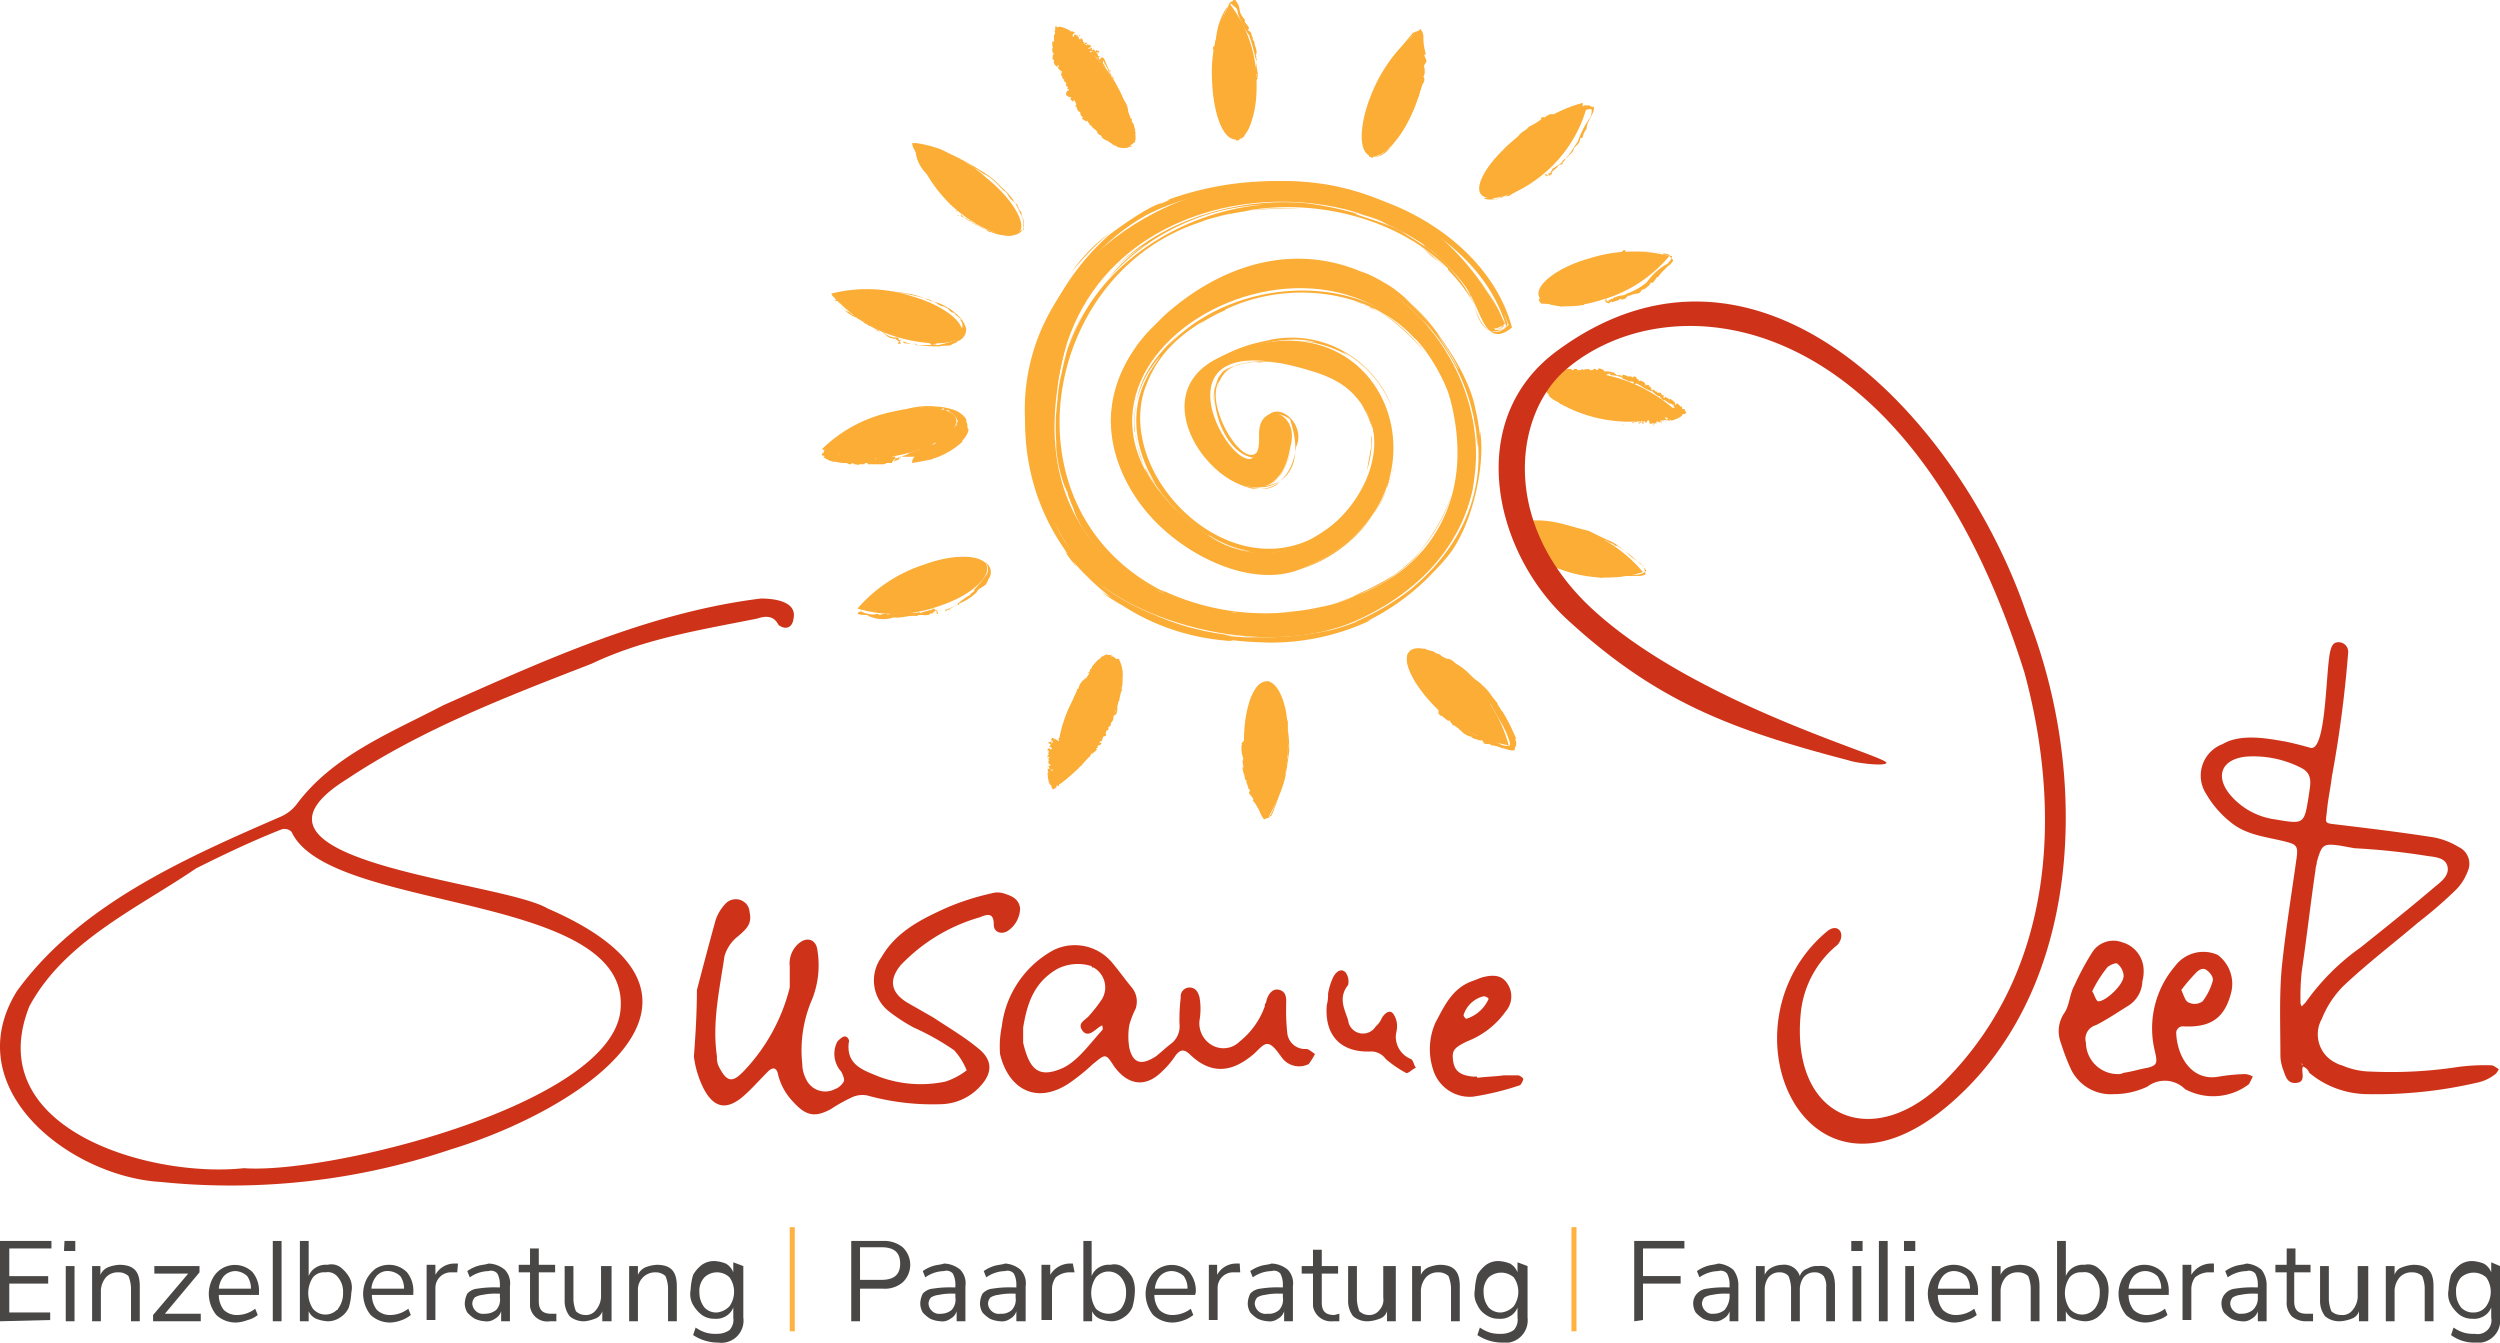 <svg xmlns="http://www.w3.org/2000/svg" viewBox="0 0 199.24 107"><defs><style>.cls-1{fill:#fbad36;}.cls-2{fill:#ce3319;}.cls-3{fill:#ffb23f;}.cls-4{fill:#494646;}</style></defs><g id="Ebene_2" data-name="Ebene 2"><g id="Ebene_1-2" data-name="Ebene 1"><g id="Ebene_2-2" data-name="Ebene 2"><g id="Ebene_1-2-2" data-name="Ebene 1-2"><path class="cls-1" d="M103.54,45.4c-7.3,2.8-21-8.8-12.1-18.9,17.9-18.3,38.5,12.6,17,22.8-7.1,3.4-18.2.5-22.3-4.2-17.7-24.9,22.1-43.7,33.8-19.3-1.1.9-1.7,0-2-1.1-6.3-12.9-31.9-11.8-33.7,6.5-3.4,24.6,37.8,23.1,31.2.1-7.6-18.8-37.7-1.7-19.4,11.2,9,6.5,19.8-9.2,8.9-12.8-16.1-5.2-4.3,12.5-4.6,5-.1-2.8,3.3-2,2.5.9-1.5,9-13.8-3.2-5.7-7.1C110.84,22.1,117,40.3,103.54,45.4Z"/><path class="cls-1" d="M110.74,38.1a1.88,1.88,0,0,0-.2.8C110.74,38.2,110.84,37.8,110.74,38.1Z"/><path class="cls-1" d="M103.54,45.4c2.8-1,6-3.5,7-6.5A11,11,0,0,1,103.54,45.4Z"/><path class="cls-1" d="M111,37.7a12.66,12.66,0,0,1-1.3,3.2A12.66,12.66,0,0,0,111,37.7Z"/><path class="cls-1" d="M110.64,38.9c.2-.7.3-1.3.5-2C110.94,37.5,110.84,38.2,110.64,38.9Z"/><path class="cls-1" d="M90.54,46.5c.3.2.5.3.3.2Z"/><path class="cls-1" d="M85.34,40.5l-.6-1.5A4.71,4.71,0,0,0,85.34,40.5Z"/><path class="cls-1" d="M97.34,49l-1.4-.3C96.34,48.8,96.84,48.9,97.34,49Z"/><path class="cls-1" d="M107,41.2a10,10,0,0,0,2-2.9A8.37,8.37,0,0,1,107,41.2Z"/><path class="cls-1" d="M103.34,16.4h0Z"/><path class="cls-1" d="M84.94,38.6c-.1,0-.2-.4-.2-.5C84.84,38.3,84.84,38.4,84.94,38.6Z"/><path class="cls-1" d="M102.94,49.1a5,5,0,0,0,1.2-.2A5,5,0,0,1,102.94,49.1Z"/><path class="cls-1" d="M113.54,19.9a9,9,0,0,1,1,.9A9,9,0,0,1,113.54,19.9Z"/><path class="cls-1" d="M84.64,38.8h0l.1.2Z"/><path class="cls-1" d="M92.14,46.9c-.5-.3-1.1-.6-1.6-.9C91.14,46.3,91.64,46.7,92.14,46.9Z"/><path class="cls-1" d="M107,41.2l-.8.8Z"/><path class="cls-1" d="M108.54,29.6a10.59,10.59,0,0,0-1.2-1A4,4,0,0,1,108.54,29.6Z"/><path class="cls-1" d="M105.54,21.3l.5.1A.9.9,0,0,1,105.54,21.3Z"/><path class="cls-1" d="M107.34,50.2a18.39,18.39,0,0,0,6.8-4.5l-.6.6c.6-.6,1.2-1.2,1.7-1.8h0c2.1-2.4,3.2-7.6,2.7-10.2v.5a14.35,14.35,0,0,0-1-4.2,21.72,21.72,0,0,1,.7,2.4c-.4-3.7-5-9.5-7.6-10.6l.4.2a12.44,12.44,0,0,0-2-1l.6.3c-5.7-2.7-11.6-.9-16.2,3.2-1.5,1.4.7-.6,1-.8a20.6,20.6,0,0,0-3.3,3.3c.2-.4,2.8-3,1-1.1-5.3,5.6-3.2,14.3,5,18.2a14,14,0,0,1-3.2-2.2,15,15,0,0,0,6,3.1,7.49,7.49,0,0,1-1.6-.5,12.66,12.66,0,0,0,2.8.6c-.2-.1-1-.2-1.4-.3a7.86,7.86,0,0,0,4.3-.1,7.38,7.38,0,0,1-3.9.1,7.78,7.78,0,0,0,4-.2c-1.4.8-7.4-.3-9.8-2.9,0,.1,1.4,1.1,1.1.9a15.38,15.38,0,0,1-3.6-3.6c.2.3.5.7.7,1-.6-.7.9,1,.9,1-3.5-3.7-5.1-7.8-2.4-12.8-.2.4-.5.8-.7,1.2a12.38,12.38,0,0,1,4.1-5.2l-.5.4a15.51,15.51,0,0,1,7.5-3.9l-.4.1c4.1-.8,6.5-.5,10.5,2a17.1,17.1,0,0,0-2.3-1.3,14.89,14.89,0,0,1,5.3,4.1,9.76,9.76,0,0,0-1.7-1.8,16.23,16.23,0,0,1,5.5,10.8c-.1-.7-.2-1.3-.3-2,.2.9.4,3.8.3,1.6.6,5-1.7,9.3-5.6,12.4a4.87,4.87,0,0,0,1-.8,20.52,20.52,0,0,1-5.7,3.4,6.89,6.89,0,0,1,.8-.3,17.23,17.23,0,0,1-2.1.7c-11,2.4-20-2.9-22.3-9.1a15.92,15.92,0,0,0,1.3,2.2,29,29,0,0,1-1.4-2.7c.1.4,1.7,3.2,1,2a17.38,17.38,0,0,1-1-1.9,21.21,21.21,0,0,1-1.3-5.1c0-.1,0,0,.1.3a15.54,15.54,0,0,0,.7,3.1,20.21,20.21,0,0,1,1.2-14.5l-.2.4a17,17,0,0,1,7.2-7.8,19,19,0,0,1,5.7-1.8c-.3,0-.6.1-.9.1a26.23,26.23,0,0,1,13.9,1.1,15.77,15.77,0,0,0-3.7-1.1c5.7,1.1,11.8,4.7,13.6,10.6,0,.1-.4.2-.5.3.6-.3.1,0-.2,0s-.2-.1-.2-.1c1.8.2-.8-3.2-1.2-3.9a16.16,16.16,0,0,1,1.9,3.7c-.9.8-1.3-.6-1.6-1.3a14.8,14.8,0,0,0-5.4-5.7c-.4-.2-.5-.3.1,0a18.08,18.08,0,0,0-5.4-2.2,19.37,19.37,0,0,1,6.9,3.4c.6.5.2.2-.3-.2s-1-.7-.5-.3c-2.8-1.9-3.2-1.8-5.8-2.7.4.1.4.1.2,0a27,27,0,0,0-3.9-.8c-5.3-.5-11.6,1.2-15.5,5.4a12.39,12.39,0,0,1,2.8-2.2,11.94,11.94,0,0,0-3.1,2.8,17.65,17.65,0,0,1,12.5-5.9c-6.7.5-14,5-15.8,12a15.11,15.11,0,0,1,1.5-3.7,17,17,0,0,0-1.8,4.4c.1-.5.3-.9.4-1.4a31.48,31.48,0,0,0-.9,4.2c.1-.6.2-1.2.3-1.9-.2,1-.3,2.4-.4,3.4v.4a16.2,16.2,0,0,0,.1,2.2,7.08,7.08,0,0,1-.1-1.4,11.56,11.56,0,0,0,.8,4.5c-.1-.5.1.4.6,1.5.6,2.2,3.7,5.4,5.3,6.2h0a15.31,15.31,0,0,0,4.1,1.9c-1-.3,1,.3,1.3.3H96a26.07,26.07,0,0,0,4.8.5c3.7,0,9.1-1.2,12.3-4.5a11.51,11.51,0,0,1-1.7,1.4,16.32,16.32,0,0,0,2-1.7l-.2.2a11.88,11.88,0,0,0,3.4-7.1,18.87,18.87,0,0,1-.9,3.4,15.38,15.38,0,0,0,.9-5.2c.1.2,0,2,0,.9a9.74,9.74,0,0,0-.2-2.4c.1-2.7-2.7-7.2-3.9-8.1a14.08,14.08,0,0,1,2.7,3.7,13.93,13.93,0,0,0-5.1-5.4,15.82,15.82,0,0,1,3.4,2.9c-5.3-6.8-17.5-5.2-21.8,1.9a16.83,16.83,0,0,1,2.4-2.9c-2.5,2.3-3.7,4.1-3.7,7.6v-.4a9.78,9.78,0,0,0,2.9,6.5,10,10,0,0,1-2-2.9,13.65,13.65,0,0,0,3.8,4.5c-5.1-4.8-4.2-6.1-4.7-7.5a8,8,0,0,1,1.8-5.6c.8-1-.6.9-.7,1.2-4.3,7.7,7.1,18.3,14.4,12.7a5.39,5.39,0,0,1-1.3.7,12.74,12.74,0,0,0,1.9-1.3,8.55,8.55,0,0,1-5.7,2.1,9.75,9.75,0,0,0,8.8-6.9,10.84,10.84,0,0,1-.8,1.9c4.9-10.7-10.1-11.4-11.5-9.3.2-.2,0,0-.2.3a4.22,4.22,0,0,0-.3,2.2,3.28,3.28,0,0,1,.1-1.7c-.5,2,.9,5.9,3.3,5.9.9-1,.1-4.7,2.6-3.1,2.4,7.1-5.8,6.9-7.7.8.1.4.1.4,0,.1.8,2.4,4.3,6.1,6.9,4.1-1.3,1.4-4-.1-4.8-.9a7.2,7.2,0,0,0,2.7,1.5,6.79,6.79,0,0,1-4.4-3.7,5.58,5.58,0,0,0,.5.8c-2.1-3-1.5-6.2,1.7-7.6,2-.9,0,0-.1-.1,1.6-.8,5.2-1.8,7.3-1.1a10.88,10.88,0,0,0-3.6,0,9,9,0,0,1,6.4,1.2,5,5,0,0,1-.7-.5,9,9,0,0,1,4,4.6,8.55,8.55,0,0,0-3.3-4.2,8.49,8.49,0,0,1,3.3,4.4,8.46,8.46,0,0,0-10.6-5.5h-.1c.3,0,.7-.2,1-.2-3.4.5-8,2.8-6.5,6.9a2.35,2.35,0,0,1-.2-.8c.2,4.1,7.8,9,8.7,2.4.9-1.9-1.9-4.2-2.7-1.7.1,6.1-5-1.3-3.4-3.6a2.92,2.92,0,0,0-.2.9c.2-2,1.9-2.4,3.7-2.3-1.1-.2-3,.2-3.5,1.3.6-1.2,2.2-1.4,3.5-1.4,9.8,0,12.2,9.6,3.7,14.2-7,3.3-15.3-5.2-13.2-11.9,1-2.9,2.8-4.5,5.7-6.1a6.71,6.71,0,0,0-1.4.9,12,12,0,0,1,2.2-1.2h-.1c5.1-2.5,12.4-1.7,15.9,3.2-.3-.4-.5-.6-.7-.9,0-.1,1,1.1.4.3a13.69,13.69,0,0,1,2.3,13.2s-.1.4.1-.2a13,13,0,0,1-1.4,2.6l.2-.3c-2.5,4.1-8.5,6.2-12.7,6.2a11.72,11.72,0,0,0,2.4-.2A19.25,19.25,0,0,1,92.54,47c.1.1.2.1.3.2C79.64,40.7,83,21.5,96,17.6c-.2,0-.6.2-.4.1,1.1-.4,3.8-1,1.8-.5a22.46,22.46,0,0,1,6.3-.6H103c-1.3,0-2.5.1-3.7.2,5.6-1,12.1.6,16.1,4.6v.1a13.86,13.86,0,0,1,2.3,3.1c-.3-.6-.6-1.1-.9-1.6,1.2,1.2,1.4,5,3.7,3.1-1.4-5.2-6.4-9.1-11.9-10.6.9.3,1.8.6,2.7,1a24.74,24.74,0,0,0-12.6-1.8,25,25,0,0,1,11.8,1.4,24.9,24.9,0,0,0-18.4.2c.4-.2,1.9-.7.5-.1-1,.1-4.5,2.7-4.4,2.7a19.6,19.6,0,0,0-5.5,8.7l.1-.2c-4,11.3,3.3,23,15.5,23.7L98,51a28.25,28.25,0,0,0,2.9.2h-.3a18.64,18.64,0,0,0,8.7-1.8A9.81,9.81,0,0,0,107.34,50.2Zm7.9-28.8a11.79,11.79,0,0,0-2.1-1.8A9.09,9.09,0,0,1,115.24,21.4Zm-6,14.4c-.1.6-.2,1.1-.3,1.7a8.42,8.42,0,0,0,.4-2.7c-.1-.3,0,.9-.1,1Zm6.2-14.7a11.51,11.51,0,0,1,1.4,1.7A11.51,11.51,0,0,0,115.44,21.1Zm-8.3-5.6a15.46,15.46,0,0,1,2.3.7,11.7,11.7,0,0,0-2.5-.7Zm-23.5,9.1.2-.4a17.89,17.89,0,0,0-1.6,4.4A17.2,17.2,0,0,1,83.64,24.6Zm36-.1c.2.8.9,1.5,0,1.8.7-.3.5-.5.3-1.1s.2.5.3.7c-1.4,1.4-2.3-.1-2.7-1.4.3,1.3,1.2,2.7,2.6,1.4-.1-.4-.4-1.1-.5-1.4ZM85.24,39.6c-.1-.2-.2-.3-.2-.5a7.22,7.22,0,0,0,.9,2A10.09,10.09,0,0,1,85.24,39.6Zm6.9,7.4a17.52,17.52,0,0,0,6.3,1.8C99.34,49.1,93.14,47.7,92.14,47Zm12.1-32.3.6.1c-.2,0-.4-.1-.6-.1a20.48,20.48,0,0,1,2.4.5,28,28,0,0,0-7.1-.6A36.08,36.08,0,0,1,104.24,14.7Zm8.6,29.6a13.16,13.16,0,0,0,2.9-5A14.87,14.87,0,0,1,112.84,44.3Zm0,.1a12.41,12.41,0,0,1-5,3.1,22.21,22.21,0,0,0,3.3-1.7,13.73,13.73,0,0,0,2.2-2Zm-2.7,2a14.91,14.91,0,0,1-4.9,2A18.74,18.74,0,0,0,110.14,46.4Zm-1.2-22a10.91,10.91,0,0,1,1.1.6c-1.1-.7-1.2-.7-1.1-.6a4.18,4.18,0,0,0-1-.4c1.7.6,2,.8,1,.4Zm5.6,17.5a10.91,10.91,0,0,1-2.3,2.9,10.91,10.91,0,0,0,2.3-2.9Zm-4.8-17.2a12.41,12.41,0,0,1,3.8,3.4,15.24,15.24,0,0,0-3.8-3.4Zm-7.4,8.6a1.18,1.18,0,0,0-1.7.3c-.1.2-.2.3-.2.5a1.22,1.22,0,0,1,1.3-1.1.86.86,0,0,1,.6.3Zm7,.8a7.1,7.1,0,0,0-.8-1.8,3.7,3.7,0,0,1,.8,1.8Zm-17.7,4.1c.1,0-.4-.8-.5-1a10.3,10.3,0,0,0,2.5,3.3,16.32,16.32,0,0,1-1.7-2c.9,1.3,3.9,4.2,4.5,4.2a8.75,8.75,0,0,0,2.2,1c.8.2,1.4.3.8.2-3.3-.5-6.8-3.9-8.2-6.5A2,2,0,0,0,91.64,38.2Zm21.9-10.3a8.87,8.87,0,0,1,1.4,2.5A8.87,8.87,0,0,0,113.54,27.9Zm2.4,5.7a10.89,10.89,0,0,0-.8-3.1,8.8,8.8,0,0,1,.5,1.5,12.15,12.15,0,0,0-2.2-4.4A11.4,11.4,0,0,1,115.94,33.6Zm.2,1.1v-.1a14,14,0,0,1-.5,5.4A13.51,13.51,0,0,0,116.14,34.7Zm-31.2-7.1c.1-.5.1-.5,0-.1a20.52,20.52,0,0,0-1,6.5c0-1.2.2-2.4.3-3.6A17.46,17.46,0,0,0,84,36a18.16,18.16,0,0,1,.2-5.2c-.1.9-.2,1.7-.3,2.6A37,37,0,0,1,84.94,27.6Zm22.9-10.8a12.66,12.66,0,0,1,3.2,1.3A30.54,30.54,0,0,0,107.84,16.8ZM87.54,46.5A24.65,24.65,0,0,0,92,49,19.85,19.85,0,0,1,87.54,46.5Zm29.8-7.4a13.4,13.4,0,0,1-1.4,3.6,14,14,0,0,0,1.5-4.9A6.15,6.15,0,0,1,117.34,39.1Zm-13-18.1c-.4,0-.8-.1-1.2-.1.4,0,.9.1,1.2.1Zm1.7.3c-.4-.1,2,.6,2.3.8a20.94,20.94,0,0,0-2.3-.8ZM88.84,32.1a8.33,8.33,0,0,1,.4-1.5A4.19,4.19,0,0,0,88.84,32.1Zm.7-2.4A23.05,23.05,0,0,1,92,26.1a9.62,9.62,0,0,0-1.8,2.2c.4-.6.8-1.1,1.2-1.6a14.29,14.29,0,0,0-2.3,3.7,2.51,2.51,0,0,0,.4-.7Zm10-8.2c.4-.1.8-.2,1.3-.3a17.1,17.1,0,0,0-3,.9,27.59,27.59,0,0,1,2.7-.8A14.49,14.49,0,0,0,97,22.5a4.93,4.93,0,0,0,.9-.4c-.4.1-3.6,2-2.6,1.3a15.93,15.93,0,0,1,4.2-1.9Zm-11,12.3a4.4,4.4,0,0,1,.2-1.6c-.3,1.4-.1,3.2-.2,1.6ZM98,50.7c.4,0-2.1-.4-2.8-.6l.9.2C97.74,50.7,103.34,51.1,98,50.7Zm19.2-27.1a14.2,14.2,0,0,0-4.3-4.5c1.5.8,4.3,3.9,4.3,4.5Zm-5.8-5.3a6.88,6.88,0,0,1-1.3-.7,17.23,17.23,0,0,0-2.1-.7,13.55,13.55,0,0,1,4.4,2Zm-23,.3a12.6,12.6,0,0,0-3,3.1,22,22,0,0,1,3-3.1Zm-3.3,25.6a14.21,14.21,0,0,0,2.4,2.5,15.65,15.65,0,0,1-3.1-3.7c0,.2.9,1.4.6,1.1a4.23,4.23,0,0,1-.5-.7,20.28,20.28,0,0,0,1.3,1.8C85.64,44.9,85.34,44.5,85.14,44.2Zm31.1-14.8a26.06,26.06,0,0,0-1.7-2.8A16.09,16.09,0,0,1,116.24,29.4ZM82,29.9c-.4,3,.2-1.3,0,.5.1-.5.2-1,.3-1.6a22.26,22.26,0,0,0-.5,3.6c.2-2.9-.1-.2-.1.9a21.86,21.86,0,0,1,.3-3.6Zm32.8-3a22.06,22.06,0,0,0-2.9-3.2,14.75,14.75,0,0,1,2.9,3.2ZM88,47.3l-.2-.1a17.61,17.61,0,0,0,2.3,1.4C89.44,48.2,88.74,47.7,88,47.3Z"/><path class="cls-1" d="M112,24.5a11.32,11.32,0,0,0-1.3-1A6.42,6.42,0,0,1,112,24.5Z"/><path class="cls-1" d="M104.54,16l-.7-.1Z"/><path class="cls-1" d="M98.64,16.1l-.4.1Z"/><path class="cls-1" d="M107.14,28.5l.3.2a11.3,11.3,0,0,0-2.2-1.1A6.63,6.63,0,0,1,107.14,28.5Z"/><path class="cls-1" d="M99.64,27.7a20,20,0,0,1,2.4-.4A20,20,0,0,0,99.64,27.7Z"/><path class="cls-1" d="M105.94,27.8a10.28,10.28,0,0,0-3.9-.6A12.72,12.72,0,0,1,105.94,27.8Z"/><path class="cls-1" d="M102.84,36c-.2,1-.9,2.5-2,2.8a2.54,2.54,0,0,0,1.4-1.3c-.2.7-2.1,1.8-2.8,1.3C101.44,39.2,102.44,37.6,102.84,36Z"/><path class="cls-1" d="M100.34,35.7c.1-.5,0-1,.1-1.4C100.34,34.7,100.44,35.2,100.34,35.7Z"/><path class="cls-1" d="M99,36.5a5.24,5.24,0,0,1-2-2.6c.4,1.2,2.7,4.2,3.3,1.8C100.14,37,99.24,36.6,99,36.5Z"/><path class="cls-1" d="M90.34,31.3c-.1.5-.2,1-.3,1.4a8,8,0,0,1,.9-3c.3-.5.2-.3,0,.1A5.85,5.85,0,0,0,90.34,31.3Z"/><path class="cls-1" d="M98.24,23.9a15.46,15.46,0,0,1,2.3-.7C99.84,23.5,99,23.5,98.24,23.9Z"/><path class="cls-1" d="M97.14,24.7l-.6.3.6-.3Z"/><path class="cls-1" d="M109.64,24.3c-.5-.3-1-.5-1.5-.8a7.14,7.14,0,0,1,1.5.8C109.94,24.4,109.84,24.4,109.64,24.3Z"/><path class="cls-1" d="M115.64,31.2c-.2-.4-.4-.9-.6-1.3a11.1,11.1,0,0,1,1.2,4.3A15.94,15.94,0,0,0,115.64,31.2Z"/><path class="cls-1" d="M114.84,42.2a14,14,0,0,1-2.1,2.7A14,14,0,0,0,114.84,42.2Z"/><path class="cls-1" d="M95.94,15.4a18.46,18.46,0,0,1,5.7-.6A26.9,26.9,0,0,0,95.94,15.4Z"/><path class="cls-1" d="M114.74,27.5a17.27,17.27,0,0,1,2,4.1A14.15,14.15,0,0,0,114.74,27.5Z"/><path class="cls-1" d="M100.14,6.4A10.23,10.23,0,0,0,98,.3a11.31,11.31,0,0,0-1.4,6.2c.1,2.6.9,4.7,1.9,4.6S100.24,9,100.14,6.4Z"/><polygon class="cls-1" points="99.84 6.4 99.84 6.4 99.84 6.5 99.84 6.4"/><path class="cls-1" d="M99.94,6.6h0l-.1-.1C99.74,6.5,100,6.6,99.94,6.6Z"/><path class="cls-1" d="M99.94,6.6h0C99.94,6.7,100,6.6,99.94,6.6Z"/><path class="cls-1" d="M98.84,11.1h0a.78.78,0,0,0,.4-.4h0a2.39,2.39,0,0,0,.5-1.4h0V9.2h0c.1-.1,0-.3.1-.4m0,.1a4.87,4.87,0,0,0,.1-1.2h.1a1.7,1.7,0,0,1,0-1h-.1c-.1,0,.1.2,0,.3h0c0,.1.1,0,0,.1h0v.5c-.1,0,0,.2-.1.2s0,.1.1.1a9,9,0,0,1-.3,1.6c.1.3-.2.5-.3.8h0c0,.1-.1.2-.2.3v.1c-.3.2-.6.4-.8.2a2.34,2.34,0,0,1-.7-.7,14.16,14.16,0,0,1-.7-2.2h0c-.1-.2,0-.4-.1-.7h0c-.1-.6-.1-1.1-.2-1.7a13.55,13.55,0,0,1,.2-2h0a9.83,9.83,0,0,1,.5-1.6,4.42,4.42,0,0,1,.6-1.6c.1,0,.1-.1.2-.1l.2.2a.55.55,0,0,1,.3.5,6.08,6.08,0,0,0,.9,1.8,12.09,12.09,0,0,1,.5,1.8c.2.3,0,.6,0,.9h0c-.1.1.2.2,0,.3h0c-.1.1.2.1.1.2h0v.1c0,.1.1,0,0,0s0,.2-.1.2-.1.1-.1,0,0,.2.1.1.2.1.2,0h-.1c0-.1.1-.1.1-.2h0c-.1,0,0-.1,0-.2h0c.1,0-.1-.1,0-.1,0-.2-.1-.4-.1-.7,0,0,0-.2-.1-.1a.37.37,0,0,0,.1-.3h0c.1-.1-.1-.1,0-.3-.1,0,0-.2-.1-.2h.1a1.27,1.27,0,0,0-.1-.6c-.1-.2,0-.4-.2-.5a.6.6,0,0,0-.1-.4h0c0-.2-.1-.3-.3-.4a.31.31,0,0,0,.1-.2,4,4,0,0,0-.3-.4.14.14,0,0,1,0-.2,2.09,2.09,0,0,1-.4-.6l-.1-.5a2.19,2.19,0,0,0-.3-.5h0c-.1,0-.2,0-.2.1h0a.35.35,0,0,0-.2.1h0a.7.7,0,0,0-.2.4h0s-.1,0,0-.1a5.11,5.11,0,0,0-.9,2.4v.2h0a1.27,1.27,0,0,0-.1.6h-.1c-.1,0-.1.2,0,.3h0c0,.4-.1.8-.1,1.2s0,.7.1,1.1h0c.1.4,0,.9.1,1.4,0,.2.1.3.1.5h0c.2.3,0,.7.2,1h0c.1,0,0,.2.2.1v.1c.2.2.1.4.3.6h0c.1,0,.1.1.1.2h0c0,.3.2.4.4.6H98a1.38,1.38,0,0,0,.4.3h.1v.1a.37.37,0,0,0,.3-.1Z"/><path class="cls-1" d="M112.64,8.8a10.32,10.32,0,0,0,.6-6.5,12.26,12.26,0,0,0-3.9,5.1c-1,2.4-1.1,4.6-.2,5S111.64,11.2,112.64,8.8Z"/><path class="cls-1" d="M112.34,8.9h0l-.1-.1S112.44,8.9,112.34,8.9Z"/><path class="cls-1" d="M112.34,8.9Z"/><path class="cls-1" d="M109.44,12.5h0a1.27,1.27,0,0,0,.6-.1h0a2.41,2.41,0,0,0,1-1h0v-.1h0l.2-.3m0,0a10.91,10.91,0,0,0,.6-1.1h.1a2.47,2.47,0,0,1,.4-.9h-.1a.49.49,0,0,1-.1.3h0s.1,0,0,.1h0a.6.6,0,0,0-.1.4c-.1,0-.1.1-.2.2s0,.1,0,.1c-.3.5-.6.9-.9,1.4-.1.3-.4.4-.6.6h0c-.1.1-.2.2-.3.2l-.1.1a1,1,0,0,1-.9-.1,1.61,1.61,0,0,1-.3-.9c0-.8.2-1.5.2-2.3h0a1.42,1.42,0,0,1,.2-.6h0a9.83,9.83,0,0,1,.5-1.6c.3-.6.7-1.2,1-1.8h0a5.8,5.8,0,0,1,1-1.2c.4-.4.7-1,1.2-1.2.1,0,.1,0,.2-.1a1.08,1.08,0,0,1,.2.8,6.73,6.73,0,0,0,.1,2,5.66,5.66,0,0,1-.3,1.8c0,.3-.3.6-.3.9h0c-.1.1.1.3-.1.3h0c-.1,0,.1.2,0,.2h0c0,.1,0,0-.1,0s.1,0,0,.1,0,.2-.2.1a.1.1,0,0,1-.1-.1c0-.1-.1.1,0,.1s.1.1.2.1h0c0-.1.1-.1.2-.1h0V8.7h0c.1,0-.1-.1,0-.1a1.42,1.42,0,0,1,.2-.6s.1-.2,0-.1c.1,0,.2-.2.2-.2h0c.2-.1-.1-.2.1-.2-.1,0,.1-.2,0-.3h.1a1.42,1.42,0,0,1,.2-.6.45.45,0,0,0,0-.5.6.6,0,0,0,.1-.4h0a.9.9,0,0,0-.1-.5c.1,0,.1-.1.2-.2s0-.3-.1-.5,0-.1.1-.2c-.1-.2-.1-.5-.2-.8V3.1a1.27,1.27,0,0,0-.1-.6h0a.14.14,0,0,0-.2,0h-.3c-.1.1-.3.1-.3.2h0v0a13.3,13.3,0,0,0-1.4,1.9h0v.2h0c-.2.1-.2.3-.3.5h0a.22.22,0,0,0-.1.3h0c-.2.4-.4.7-.6,1.1,0,.4-.3.6-.3,1h0c-.1.4-.4.9-.5,1.3-.2-.3-.3-.1-.3.1h0c0,.4-.3.6-.2,1h0c.1.1,0,.2.1.2v.1c.1.2-.1.4,0,.7h0v.2h0a.88.88,0,0,0,.1.7h-.1c.1.1.1.3.2.5h.1l.1.1Z"/><path class="cls-1" d="M122.84,14a10.59,10.59,0,0,0,3.6-5.4,11,11,0,0,0-5.8,2.6c-2,1.6-3.2,3.6-2.6,4.3S120.84,15.6,122.84,14Z"/><polygon class="cls-1" points="122.64 13.7 122.64 13.7 122.64 13.8 122.64 13.7"/><path class="cls-1" d="M122.54,13.9h0v-.2C122.54,13.8,122.64,14,122.54,13.9Z"/><path class="cls-1" d="M122.54,13.9h0C122.54,14.1,122.64,14,122.54,13.9Z"/><path class="cls-1" d="M118.24,15.8h0a1.27,1.27,0,0,0,.6.1h0a3.26,3.26,0,0,0,1.4-.4h0a.1.1,0,0,1,.1-.1h0s.3-.2.3-.1m.1-.1a3.59,3.59,0,0,0,1-.7v.1a1.56,1.56,0,0,1,.8-.6v-.1c0-.1-.1.2-.2.2h0c-.1,0,0,.1,0,.1h0s-.3.2-.3.3-.1.1-.2.1,0,.1,0,.1c-.5.3-.9.5-1.4.8-.2.2-.5.1-.8.2h0a.37.37,0,0,1-.3.1l-.1.1c-.3-.1-.6-.2-.7-.5a1.23,1.23,0,0,1,.2-1c.4-.7.9-1.2,1.3-1.9h0c.1-.2.3-.3.5-.5h0c.3-.5.9-.7,1.2-1.1a10.81,10.81,0,0,1,1.8-1.1h0l1.5-.6a9.83,9.83,0,0,1,1.6-.5h.2a1.08,1.08,0,0,1-.2.8,7.57,7.57,0,0,0-.9,1.8c-.4.5-.6,1.1-1.2,1.5-.1.3-.5.4-.7.6h0c-.2,0-.1.3-.2.2h0c-.1,0,0,.2-.1.2h0c-.1.1,0,0-.1,0s0,.1,0,.1a.14.14,0,0,1-.2,0c-.1-.1-.1,0,0-.1l-.1.1.1.2V14h.1c.1-.1.1,0,.2,0h0a.1.1,0,0,1,.1-.1h0c.1,0,0-.2,0-.1.1-.2.3-.3.5-.5,0-.1.1-.1,0-.1.1,0,.2-.1.3-.1h0c.2,0,0-.2.2-.2-.1-.1.2-.1.1-.3h.1l.4-.4a.76.76,0,0,0,.2-.4l.3-.3h0a.76.76,0,0,0,.2-.5c.1,0,.2,0,.2-.1a1.69,1.69,0,0,1,.2-.5c.1,0,0-.1.1-.1a1.45,1.45,0,0,1,.2-.7l.2-.4a1.42,1.42,0,0,0,.2-.6h0c0-.1-.2-.1-.2-.1h0c-.1,0-.1-.1-.2-.1h-.4l-.1.1V8.2a11,11,0,0,0-2.3.9h-.3a2.19,2.19,0,0,0-.5.3V9.3c-.1.1-.3,0-.2.2h0a5.3,5.3,0,0,1-1,.6c-.2.3-.6.4-.8.7h0c-.3.3-.7.6-1,.9a1.38,1.38,0,0,0-.3.4h0c-.1.3-.6.4-.7.8v-.1c0,.1-.2.1,0,.2h-.1c0,.3-.3.3-.3.6h0c0,.1,0,.1-.1.2h0a1,1,0,0,0-.2.7h0V15h0l.1.1h0a.45.45,0,0,0,0,.5Z"/><path class="cls-1" d="M127.64,23.9a10.83,10.83,0,0,0,5.4-3.5,11.62,11.62,0,0,0-6.4.2c-2.5.7-4.3,2.1-4,3S125.14,24.7,127.64,23.9Z"/><path class="cls-1" d="M127.54,23.7v0Z"/><path class="cls-1" d="M127.44,23.8h0l.1-.1C127.44,23.6,127.44,23.8,127.44,23.8Z"/><path class="cls-1" d="M127.34,23.8h0C127.24,23.9,127.44,23.9,127.34,23.8Z"/><path class="cls-1" d="M122.74,23.8h0c.2.1.3.3.5.3h0a3.89,3.89,0,0,0,1.5.2h.5m-.1,0a5,5,0,0,0,1.2-.2v.1a3.81,3.81,0,0,1,1-.3v-.1c0-.1-.2.1-.3.1h0c-.1,0,0,.1-.1.1h0a.52.52,0,0,0-.4.2c0-.1-.2,0-.2,0a.1.1,0,0,0-.1.1,8.6,8.6,0,0,1-1.6.1c-.3.1-.6-.1-.8-.1h0a.37.37,0,0,1-.3-.1h-.1a.74.74,0,0,1-.4-.8,2.18,2.18,0,0,1,.5-.8c.6-.5,1.3-.8,2-1.3h0c.2-.1.4-.1.6-.3h0c.5-.2,1-.4,1.6-.6l2-.3h1.6a5,5,0,0,1,1.7.2c0,.1.1.1.2.1s-.2.6-.5.7a5,5,0,0,0-1.5,1.4,5.07,5.07,0,0,1-1.6.9c-.2.2-.6.1-.9.3h0c-.1-.1-.2.2-.3.1h0c-.1,0-.1.2-.1.1h-.1c-.1,0,0,.1,0,.1s-.2.1-.2-.1c0,0-.1,0,0-.1s-.1,0-.1.1,0,.2.1.2v0c0,.1.1,0,.2.1h0a.1.1,0,0,1,.1-.1h0s.1-.2.1,0l.6-.2c0-.1.2-.1.1-.1a.19.19,0,0,0,.3,0h0c.2.1.1-.2.2-.1,0-.1.2-.1.2-.2v.1a1.42,1.42,0,0,1,.6-.2c.2,0,.3-.1.4-.3a.76.76,0,0,0,.4-.2h0c.1-.1.3-.2.3-.4a.14.14,0,0,0,.2,0,1.87,1.87,0,0,0,.3-.4c.1,0,.1-.1.1,0a2.65,2.65,0,0,1,.5-.6l.3-.3c.2-.1.3-.3.4-.4h0a.35.35,0,0,0-.1-.2h0l-.2-.2h0c-.1,0-.2-.1-.4-.1h-.1a.1.1,0,0,1,.1-.1,9.66,9.66,0,0,0-2.4-.1h-.7V20c0-.1-.2-.1-.3.1h0c-.4.1-.8.1-1.2.2s-.7.1-1,.4h0c-.4.2-.9.2-1.3.4-.2.1-.3.1-.5.2h0c-.2.2-.7.2-.9.5h0c0,.1-.2.1-.1.2h0c-.1.3-.4.2-.6.4h0c0,.1-.1.1-.2.2h0c-.3.1-.4.4-.5.6h0c0,.1-.2.3-.2.5h0v.1h-.1a.52.52,0,0,0,.2.4Z"/><path class="cls-1" d="M127.24,33.3a11.14,11.14,0,0,0,6.5-.4,12.1,12.1,0,0,0-5.7-3c-2.5-.6-4.8-.3-5,.6S124.74,32.7,127.24,33.3Z"/><path class="cls-1" d="M127.34,33.2c-.1,0,0,.1,0,0Z"/><path class="cls-1" d="M127,33.1c-.3.1-.6-.2-1-.2v-.1a1.39,1.39,0,0,1-1-.5h-.4c-.1,0,0-.1,0-.1h-.1c-.2.1-.2-.2-.4-.2h0a1.79,1.79,0,0,1-.7-.5.1.1,0,0,0,.1-.1c0-.1-.1,0-.2-.1l-.2-.2h0c-.1,0,0-.1-.1-.1v-.1c-.1,0,0-.1-.1-.1h0v-.1h0v-.2a.1.1,0,0,0,.1.1c-.1-.4.3-.7.7-.9h.1a.35.35,0,0,1,.2-.1h0a.1.1,0,0,0,.1-.1m0,.3c0-.1.1-.1.2-.1h0s.2,0,.2-.1h0c.1,0,0-.1.1-.1h0a1,1,0,0,1,.3-.1h.3c.1,0,0,.1.1.1s.2,0,.1-.1h.3v.1h.2c.1,0,.2-.1.3-.1-.1,0,0,.1,0,.1l.2-.1s0,.1.1,0h0s.2,0,.2.1-.1,0,0,0h.2a.1.1,0,0,0,.1-.1h.2v.1c.1,0,.2-.1.3-.1s0,.1-.1,0,.3,0,.4.1,0-.1,0,0a.1.1,0,0,0,.1.1h.1a.9.9,0,0,1,.5.1s.1-.1.1,0h0a.1.1,0,0,1,.1.1c0,.1-.3,0-.2,0h.3c.1,0-.1.1,0,.1h.3a.1.1,0,0,1,.1.1h0a.1.1,0,0,0,.1-.1h0c0-.1.1,0,.2,0a.35.35,0,0,1,.2.1h.3l.1.1.1-.1s.2,0,.2.1-.1,0-.1,0a.31.31,0,0,1,.2.1h0c0,.1.1,0,.1.1s.1.1.1,0c.1.1.4.1.4.3h0s.1,0,0,.1.2-.1.3,0,0,0,0,.1h.1c.1.1,0,.1,0,.1h.1v.2c0-.1,0,0,.1,0h.1a.1.1,0,0,0-.1-.1h.1a.1.1,0,0,0,.1.1h0c-.1,0,0,.1.1.1s0-.1.1,0H132l.1.1h.2a.1.1,0,0,1,.1.1h0l.1.1h.1c0,.1-.1.2,0,.2s.1,0,.1-.1h0c.1.1.2.1.3.2s0,0,.1,0,.3.2.4.3v.1c0,.1,0,.1.1,0s0-.1,0-.1.3.2.3.3h.1c.1,0,0,.1.1.2h.1a.1.1,0,0,1,.1.1h-.1c.1,0,.2.2.2.2h0a.37.37,0,0,1-.3.1c0,.2-.5.4-.8.5h0c-.1,0,0,.1-.1,0s-.1,0,0-.1l-.1.1h0a.1.1,0,0,0-.1.1v-.1h-.1c-.1-.1.1-.2,0-.2h-.1c-.1-.1.1-.1,0-.1s-.1.2,0,.2,0,.2-.1.2.1,0,.1-.1-.1,0-.2,0,0,.1,0,.1a.1.1,0,0,0-.1-.1c-.1,0-.1.1,0,.1s-.1,0-.1.1.1-.2,0-.2-.1.1,0,.2,0,0,0-.1-.1.1-.1,0v.1l-.1-.1s-.1.1-.1,0-.1,0-.1.1.1,0,.1,0H132a.1.1,0,0,0-.1.1h0c-.1,0,0-.1-.1-.1h0v.2h-.1l.1-.1-.1-.1s-.1.1,0,.1-.1,0-.1-.1v.1c-.1,0-.1-.1-.2-.1l.1-.1h-.1c.1-.1,0,0,0-.1s-.1,0-.1,0l-.1.2c-.1,0-.1-.2-.2-.1s0,.1,0,.1,0,.1-.1.1c.1,0-.1-.1,0-.2s.1,0,.1,0a.1.1,0,0,0-.1-.1c-.1,0-.1,0-.1.1s.1,0,0,0-.1-.1-.1,0,.1,0,.1.1h-.1c-.1,0,0,.1-.1.1v-.1c0-.1.2,0,.1-.1s-.1,0-.2,0h.1a.35.35,0,0,0-.2-.1c-.1,0,0,0,0,.1s-.1,0-.2.1-.1,0-.1-.1c.1.1.2.1.2,0s.1,0,.1-.1-.1-.1-.1-.2h-.1v.1a.37.37,0,0,0-.3.1v-.1h-.4c.1.1-.1,0-.1.1a.1.1,0,0,0,.1.1v-.1c0-.1-.1-.1-.1,0s0-.1.1-.2,0,0-.1-.1-.2.1-.3.1-.3,0-.4,0,0-.1-.1-.1,0,.1-.1,0h0s-.2-.1-.2,0v-.1h0V33h-.2v.1h-.3v.2h-.1s0-.1-.1,0l.2-.1s-.1,0,0,.1.1,0,.1,0h-.1c-.1,0,0-.1.1-.1h.1v.1c0,.1.1-.1.2,0s.1,0,.2,0-.1.1-.2.1h.1l.1-.1h0c.1,0,.1-.1.2-.1a.6.6,0,0,1,.4.1h0c.1-.1.2,0,.3,0h.4c.2,0,.5-.1.8-.1v.1h.1a.1.1,0,0,0,.1-.1.6.6,0,0,0,.4-.1h0c.1-.1.2,0,.4,0h.1a.35.35,0,0,1,.2-.1h.3c.3-.2.6-.1.8-.3h0c.1,0,.1-.1.2-.1h.1c.1,0,.1,0,.1-.1h.1c.1,0,.1,0,0-.1h0s-.1,0,0-.1-.1,0-.1,0a.1.1,0,0,0-.1-.1h0s-.1-.1-.1,0c-.1-.1-.3-.2-.4-.3h-.1c-.1,0-.2-.2-.3-.2s.1,0,0-.1,0,0-.1,0a2.18,2.18,0,0,1-.5-.4,3.13,3.13,0,0,1-1-.5h0c-.1,0-.2-.2-.4-.1s-.1,0-.1-.1-.2-.1-.4-.1h0c-.1-.1-.2-.1-.4-.2h0a.1.1,0,0,1-.1-.1h0a2.92,2.92,0,0,0-.9-.2c-.2-.1,0-.2-.2-.1h0a4.17,4.17,0,0,1-.6.2c-.1,0,0,0,0,.1s-.1-.1-.3-.1h0c-.2.1-.3,0-.4.1a7.39,7.39,0,0,0-2.1,0,2.77,2.77,0,0,0-1.6.5c-.1,0-.1,0-.1.1h0c.1,0,0,.1.1.1,0,.2.1.3.3.5h.2a9.06,9.06,0,0,0,1.6,1.1c.2.1.3.2.5.2a2.39,2.39,0,0,0,1.4.5.3.3,0,0,1-.4,0Z"/><path class="cls-1" d="M127.44,33.2s.1.1,0,.1S127.44,33.2,127.44,33.2Z"/><path class="cls-1" d="M129,33.8Z"/><path class="cls-1" d="M129.44,33.8a.35.35,0,0,1-.2.1Z"/><path class="cls-1" d="M129.84,33.9h0C129.94,33.9,129.84,34,129.84,33.9Z"/><path class="cls-1" d="M130.74,34Z"/><path class="cls-1" d="M127,29.4Z"/><path class="cls-1" d="M124.44,45.4a10.34,10.34,0,0,0,6.5.2,11,11,0,0,0-5.3-3.5c-2.4-.9-4.7-.8-5,.1S122,44.6,124.44,45.4Z"/><polygon class="cls-1" points="124.54 45.1 124.54 45.1 124.54 45.2 124.54 45.1"/><path class="cls-1" d="M124.34,45.2h0l.2-.1C124.44,45,124.34,45.2,124.34,45.2Z"/><path class="cls-1" d="M124.34,45.2Z"/><path class="cls-1" d="M120.54,42.5h0c.1.2.1.4.2.6h0a3.46,3.46,0,0,0,1.1,1h.1c0,.1.3.1.3.2m.1,0a3.7,3.7,0,0,0,1.1.5v.1a2.93,2.93,0,0,1,1,.3v-.1c0-.1-.2,0-.3-.1h0s0,.1-.1,0h0a.6.6,0,0,0-.4-.1c0-.1-.2-.1-.2-.2s-.1,0-.1,0a6.38,6.38,0,0,1-1.4-.8c-.3,0-.4-.4-.6-.6h0c-.1-.1-.2-.1-.2-.3H121a1,1,0,0,1,.1-.9,1.8,1.8,0,0,1,.9-.4,17.7,17.7,0,0,1,2.3.1h0c.2,0,.4.1.7.1h0c.5.1,1.1.3,1.6.4.6.3,1.2.6,1.9.9h0a6.42,6.42,0,0,1,1.3,1c.4.4,1,.6,1.3,1.1,0,.1.1.1.1.2a1.14,1.14,0,0,1-.8.3,6.8,6.8,0,0,0-2,.2,6.15,6.15,0,0,1-1.9-.2,3.18,3.18,0,0,1-.9-.3h0c-.1-.1-.3.1-.3-.1h0c0-.1-.2.1-.2,0h0c-.1,0,0,0,0-.1s0,.1-.1,0-.2,0-.1-.2a.1.1,0,0,1,.1-.1h-.2c-.1,0-.1.1,0,.2v0c0,.1.1.1.1.2h.2c0,.1.2-.1.1,0l.6.1h.1c0,.1.2.2.3.2h0c.1.2.2-.1.2.1,0-.1.2.1.3,0v.1c.2,0,.4.1.6.1s.4.1.5,0h.4a.9.9,0,0,0,.5-.1c.1.1.1.1.2.1a4.33,4.33,0,0,1,.5-.1h1.1a1.27,1.27,0,0,0,.6-.1h0a.14.14,0,0,0,0-.2h0a.37.37,0,0,0-.1-.3h.1c-.1-.1-.1-.3-.3-.3h0a13.93,13.93,0,0,0-1.9-1.5h-.2c-.1-.2-.4-.2-.5-.3h0c-.1,0-.2-.2-.3-.1h0c-.4-.2-.7-.3-1.1-.5-.4,0-.7-.3-1-.3h0c-.4-.1-.9-.3-1.3-.4-.2,0-.3-.1-.5-.1h0c-.3.1-.7-.2-1-.1h0c-.1.1-.2,0-.2.1h-.1c-.2.2-.4-.1-.7,0h-.2c-.2-.1-.5.1-.7.2v-.1c-.1.1-.3.1-.4.3h0v.1h0c0,.1-.1.1-.1.2Z"/><path class="cls-1" d="M114.44,56.4a10.85,10.85,0,0,0,5.8,3,12,12,0,0,0-3.3-5.5c-1.8-1.8-3.9-2.7-4.6-2S112.64,54.6,114.44,56.4Z"/><path class="cls-1" d="M114.44,56.1h.2S114.44,56.2,114.44,56.1Z"/><path class="cls-1" d="M114.44,56.1h0C114.34,56.1,114.44,56.2,114.44,56.1Z"/><path class="cls-1" d="M112.14,52.1h0v.6h0a2.62,2.62,0,0,0,.6,1.3h.1c0,.1.2.2.2.3m0,.1a6.47,6.47,0,0,0,.8.9h0a2.34,2.34,0,0,1,.7.7v-.1c0-.1-.2-.1-.2-.2h0c0-.1-.1,0-.1,0h0a1.87,1.87,0,0,0-.4-.3c0-.1-.1-.1-.1-.2s-.1,0-.1,0c-.3-.4-.6-.9-.9-1.3-.2-.2-.2-.5-.3-.8h0a.37.37,0,0,1-.1-.3l-.1-.1a1,1,0,0,1,.4-.8,1.18,1.18,0,0,1,1,.1c.8.3,1.3.8,2.1,1.1h0c.2.1.3.3.5.4h0c.5.3.8.8,1.3,1.1l1.3,1.6h0c.3.5.5.9.8,1.4a7.74,7.74,0,0,1,.7,1.6v.2a1.06,1.06,0,0,1-.8-.1,6.19,6.19,0,0,0-1.9-.7,8.64,8.64,0,0,1-1.6-1c-.3-.1-.4-.5-.7-.6h0c0-.2-.3,0-.2-.2h0c0-.1-.2,0-.2,0h0c-.1,0,0,0,0-.1s0,0-.1,0-.2-.1,0-.2a.1.1,0,0,1,.1-.1c.1,0-.1-.1-.2,0s-.2.1-.1.2h0v.3h0a.1.1,0,0,1,.1.1h0c0,.1.2,0,.1,0l.5.4a.14.14,0,0,0,.2,0c0,.1.1.2.2.3h0c0,.2.2,0,.2.2.1-.1.2.2.3.1v.1c.2.1.3.3.5.4s.3.2.5.2a.52.52,0,0,0,.4.2h0a.75.75,0,0,0,.5.1c0,.1.1.1.1.2s.3.1.5.1c0,.1.1,0,.1.1a2.35,2.35,0,0,1,.8.2l.4.1a1.27,1.27,0,0,0,.6.1h0c.1,0,.1-.2.1-.2h0c0-.1.1-.1.1-.3h0a.6.6,0,0,0-.1-.4h.1a15.05,15.05,0,0,0-1.1-2.2h0l-.1-.1h0c-.1-.2-.2-.3-.3-.5h0a.2.2,0,0,0-.2-.2h.1c-.3-.3-.5-.7-.8-1s-.5-.5-.8-.7h0c-.4-.3-.7-.7-1-.9-.1-.1-.3-.2-.4-.3h0c-.3-.1-.5-.5-.9-.5h0c-.1,0-.2-.1-.2,0v-.1c-.3,0-.3-.3-.6-.3h0c-.1,0-.1,0-.2-.1h0c-.2-.2-.5-.1-.7-.2v-.1a1.09,1.09,0,0,0-.5.1h0l-.1.1h0c-.2,0-.3.2-.4.3Z"/><path class="cls-1" d="M99.14,59a10.56,10.56,0,0,0,1.9,6.2,11.28,11.28,0,0,0,1.6-6.2c.1-2.6-.7-4.7-1.7-4.7S99.14,56.4,99.14,59Z"/><path class="cls-1" d="M99.34,58.8h0l.1.1C99.54,58.9,99.34,58.9,99.34,58.8Z"/><path class="cls-1" d="M99.34,58.8Z"/><path class="cls-1" d="M100.64,54.4h0a1,1,0,0,0-.5.4h0a3.79,3.79,0,0,0-.6,1.3h0v.1h0s0,.3-.1.4,0,0,.1,0a4.87,4.87,0,0,0-.1,1.2m0-.1a1.7,1.7,0,0,1,0,1h.1c.1,0-.1-.2,0-.3h0c0-.1-.1,0,0-.1h0v-.5c.1,0,0-.2.1-.2s0-.1,0-.1c.1-.5.2-1.1.3-1.6-.1-.3.2-.5.3-.8h0c0-.1.1-.2.2-.3v-.1a.88.88,0,0,1,.8-.2,1.24,1.24,0,0,1,.6.8c.3.7.4,1.5.7,2.2h0c.1.2,0,.4.1.7h0a9.7,9.7,0,0,1,.1,1.7c-.1.7-.2,1.4-.3,2h0a8.8,8.8,0,0,1-.5,1.5c-.2.6-.4,1.1-.6,1.6-.1,0-.1.1-.2.1a.94.94,0,0,1-.5-.7,7.5,7.5,0,0,0-.8-1.8,11.63,11.63,0,0,1-.4-1.8,2.72,2.72,0,0,1,0-.9h0c.1-.1-.2-.2,0-.3h0c.1-.1-.2-.1-.1-.2h0v-.1c0-.1-.1,0,0,0s0-.2.1-.2.1-.1.1,0,0-.2-.1-.1a.14.14,0,0,1-.2,0h.1l-.3.1c0,.1-.1.1-.1.2h0c.1,0,0,.1,0,.2h0c-.1,0,.1.1,0,.1a2,2,0,0,0,.1.7s0,.2.1.1a.37.37,0,0,0-.1.3h0c-.1.1.1.1,0,.3.1,0,0,.2.1.3l-.1-.2a1.27,1.27,0,0,0,.1.6c.1.2,0,.4.2.5a.6.6,0,0,0,.1.4h0a.52.52,0,0,0,.2.4.31.31,0,0,0-.1.2,4,4,0,0,0,.3.4.14.14,0,0,1,0,.2,2.09,2.09,0,0,1,.4.6c.1.1.1.2.2.4a2.19,2.19,0,0,0,.3.5h0a.35.35,0,0,0,.2-.1h0c.1,0,.2,0,.2-.1h0c0-.1.2-.2.2-.3h0v-.1s.1,0,0,.1a15.55,15.55,0,0,0,.8-2.3h0v-.2h0a1.27,1.27,0,0,0,.1-.6h.1c.1,0,.2-.2,0-.3m.1.1a5,5,0,0,1,.2-1.2c-.1-.3.1-.7,0-1.1h0a6.55,6.55,0,0,1,0-1.4.9.9,0,0,0-.1-.5h0c-.2-.3,0-.7-.2-1h0c-.1,0,0-.2-.2-.2h0c-.2-.2,0-.4-.3-.7h0c-.1-.1-.1-.1-.1-.2h0a.68.68,0,0,0-.4-.6h.1c-.1-.1-.2-.3-.4-.3h0c-.1,0-.2.1-.3.1Z"/><path class="cls-1" d="M76.44,16.9a11,11,0,0,1-3.6-5.4,10.42,10.42,0,0,1,5.8,2.7c2,1.6,3.2,3.6,2.6,4.3S78.44,18.5,76.44,16.9Z"/><polygon class="cls-1" points="76.24 17.1 76.24 17.1 76.34 17.1 76.24 17.1"/><path class="cls-1" d="M76.44,17.2h-.2C76.34,17.2,76.44,17.1,76.44,17.2Z"/><path class="cls-1" d="M76.54,17.2h0C76.64,17.2,76.54,17.1,76.54,17.2Z"/><path class="cls-1" d="M81,18.6h0c-.1.2-.3.1-.5.2h0a4,4,0,0,1-1.5-.3h-.1s-.3-.1-.3-.2h0c-.4-.1-.7-.4-1.1-.5v-.1a1.8,1.8,0,0,1-.9-.6v.1c0,.1.2.1.3.2h0c0,.1.1-.1.1,0h0a.76.76,0,0,0,.4.2c0,.1.1.1.2.2s.1,0,.1,0a5.07,5.07,0,0,0,1.5.7c.3,0,.6.2.9.2h.5a.89.89,0,0,0,1-.6,2,2,0,0,0-.3-1.1,4.83,4.83,0,0,0-1.4-2h0l-.5-.5h0a7.1,7.1,0,0,0-1.4-1,16.18,16.18,0,0,0-1.8-1h0c-.5-.2-.9-.5-1.5-.7a10.46,10.46,0,0,0-1.7-.4h-.3c0,.4.3.6.3.9A3,3,0,0,0,74,14c.3.6.8.9,1.1,1.5.3.1.3.5.6.7h0c0,.2.3.1.2.2h0c0,.1.2,0,.2,0h0c.1,0,0,0,0,.1s0,0,.1,0,.2.1.1.2a.1.1,0,0,1-.1.1c-.1,0,.1.1.1,0s.1-.1.1-.2h0v-.3h0a.1.1,0,0,1-.1-.1h0c0-.1-.2,0-.1,0-.2-.1-.3-.3-.5-.4,0,0-.1-.1-.1,0a.37.37,0,0,0-.1-.3h0c0-.2-.2,0-.1-.2-.1.1-.1-.2-.2-.1s0-.1,0-.1a2.19,2.19,0,0,0-.3-.5c-.1-.1-.2-.3-.3-.3a.76.76,0,0,0-.2-.4h0c-.1-.1-.2-.3-.3-.3.1-.1,0-.1,0-.2a1.38,1.38,0,0,1-.3-.4c0-.1-.1-.1,0-.1a2.09,2.09,0,0,1-.4-.6c-.1-.2-.2-.6-.1-.5h0c-.1-.1-.2-.1-.3-.2h0l.2.1h0s.1.1.1,0h.1v.1a7.94,7.94,0,0,1,2.2.6h.2c.2.1.4.1.5.2h0s.2.2.3.1,0,.1,0,.1a2.07,2.07,0,0,1,1,.6c.4.1.6.4.9.5h0a4.36,4.36,0,0,1,1.1.9l.4.4h0c.3.1.4.6.7.8h0c.1,0,.1.2.2.1v.1c.3.1.2.4.4.6h0c.1.1.1.1.1.2h0c0,.3.2.4.2.7h-.1c.1.1,0,.3.1.5h0v.1h-.1C81.44,18.3,81.24,18.5,81,18.6Z"/><path class="cls-1" d="M71.64,26.9a10.83,10.83,0,0,1-5.4-3.5,11.62,11.62,0,0,1,6.4.2c2.5.7,4.3,2.1,4,3S74.14,27.6,71.64,26.9Z"/><polygon class="cls-1" points="71.54 27.1 71.54 27.2 71.64 27.1 71.54 27.1"/><path class="cls-1" d="M71.84,27.1h0l-.2.1S71.74,27,71.84,27.1Z"/><path class="cls-1" d="M71.84,27.1h0C71.94,27.1,71.84,27,71.84,27.1Z"/><path class="cls-1" d="M76.54,26.7h0c0,.2-.3.2-.4.4h0a7.37,7.37,0,0,1-1.4.4h-.1c-.1-.1-.3,0-.4,0m0,0H73v-.1a1.8,1.8,0,0,1-1-.2v.1c0,.1.2,0,.3.1h0c.1,0,0-.1.1,0h.5c0,.1.2,0,.2.1s.1,0,.1,0a9.7,9.7,0,0,0,1.7.1c.3-.1.6,0,.9-.1h0c.1-.1.2-.1.4-.2l.1-.1a1,1,0,0,0,.7-1,2.07,2.07,0,0,0-.6-1,4.45,4.45,0,0,0-2.1-1.2h0a1.42,1.42,0,0,0-.6-.2h0a8.47,8.47,0,0,0-1.7-.4,7.49,7.49,0,0,0-2.1-.2h0c-.6,0-1.1-.1-1.6-.1l-1.7.3a.37.37,0,0,0-.3.1c.2.3.5.4.6.7a2.76,2.76,0,0,0,1.6,1.2c.5.4,1.1.6,1.6,1,.3,0,.5.4.8.5h0c.1.1.3,0,.3.1h0c0,.1.2-.1.2,0h0c.1,0,0,0,0,.1s0-.1.1,0,.2,0,.1.2a.1.1,0,0,1-.1.1h.2c.1,0,.1-.1,0-.2h0v-.1c-.1,0-.1-.1-.1-.2h-.2c0-.1-.2.1-.1,0a1.42,1.42,0,0,1-.6-.2s-.2-.1-.1,0a.22.22,0,0,0-.2-.2h0c-.1-.2-.2,0-.2-.1-.1.1-.2-.1-.3,0v-.1l-.5-.3c-.2,0-.3-.2-.4-.2s-.2-.2-.3-.2h0a.76.76,0,0,0-.4-.2c0-.1,0-.1-.1-.2s-.3-.1-.4-.2a.1.1,0,0,0-.1-.1c-.2-.1-.5-.2-.6-.4s-.4-.5-.3-.5h0a.37.37,0,0,1-.3-.1h.3V24a21.72,21.72,0,0,1,2.4-.7h.2c.2.1.4,0,.6,0v.1c0,.1.2.1.3,0m-.2-.2a4.87,4.87,0,0,1,1.2.1c.3-.1.7.1,1.1.1h0a5,5,0,0,1,1.3.4c.2.1.3.1.5.2h0c.4,0,.6.4.9.4h0c.1,0,.2.1.2,0v.1c.3,0,.3.3.6.4h0a.35.35,0,0,1,.2.1h0c.1.2.4.3.5.5h-.1c.1,0,.2.3.2.4h0v.2h-.1c0,.2,0,.5-.2.6Z"/><path class="cls-1" d="M72,36.2a11.14,11.14,0,0,1-6.5-.4,11.27,11.27,0,0,1,5.7-3c2.5-.6,4.8-.3,5,.6S74.64,35.6,72,36.2Z"/><path class="cls-1" d="M72,36.3h0C72.24,36.4,72,36.4,72,36.3Z"/><path class="cls-1" d="M72.34,36.2c.2-.2.6-.2.9-.4,0,0,0,.1.1,0a2.1,2.1,0,0,1,1.1-.4h0c.1,0,.1-.1.2-.2h0l.1-.1h.1c0-.2.2-.1.3-.3h0l.6-.6v-.1c0-.1.2,0,.3,0h0c0-.1.1-.1,0-.1h.1c-.1-.1.1-.1.1-.1h0v-.1h0v-.2s0,.1.1,0a1.39,1.39,0,0,0-.7-.8v-.1h-.2a.14.14,0,0,1-.2,0c-.1-.1,0,0,0-.1s-.2,0-.2,0h-.2c-.1-.1,0,.1-.1,0h-.6a.1.1,0,0,0-.1-.1c-.1,0-.2,0-.1.1h-.3v-.1h-.3c-.1,0-.1.2-.2.2v-.1l-.2.2s0-.1-.1,0,0,0,0,.1-.2,0-.2,0h-.1a.1.1,0,0,0-.1.1h0c0,.1-.1.1-.2.1V33c-.1.1-.2.1-.3.2h0c-.2,0-.3.1-.4.1h-.2a.6.6,0,0,1-.4.1.37.37,0,0,1,.1-.3h-.1s.2-.1.2,0h0a.35.35,0,0,1-.2.1c-.1,0,0-.1,0-.1l-.1.1h0s-.1,0,0,.1-.1.1-.1,0v-.2a.1.1,0,0,1-.1.1h0c0,.1-.1,0-.1.1s-.2.1-.3,0c0,.1-.1.1-.2.1h-.3c-.1,0,0,.1,0,.1a.35.35,0,0,1-.2.1c-.1,0,.1-.1,0-.1s-.1.1-.2.1l.1.1c-.1,0-.1.1-.1,0s-.1,0-.1.1c-.2,0-.3.2-.5.1s-.1,0,0,.1,0,0,.1,0h0a.1.1,0,0,1-.1-.1c0-.1,0,.2-.2.2h-.1v.1c-.1,0-.1,0-.1-.1s-.1.1-.1.1h-.1c.1,0,0,0,0,.1h0l-.1.1c-.1.1-.1,0-.1,0v.1h-.1s.1.1,0,.1,0,0,0-.1h-.1l-.1.1h-.1c-.1,0-.1,0-.1.1h0a.1.1,0,0,0-.1.1c-.1,0-.1-.1-.2,0v.1h0c-.1,0-.2.2-.3.2s0,0,0,.1-.2.2-.4.3v-.1c0-.1-.1,0,0,.1s0,0,.1,0-.1.1-.2.1h-.2l-.1.1c.3,0,.2-.1.4,0h.1c.1,0,0,.1,0,.1h.2s.1.1.1,0v.1h.1c0,.1-.2.1-.1.2h0c0,.1-.1,0,0,.1s.1-.1.1-.1a.35.35,0,0,1,.2-.1h.1c.1,0,0-.1,0-.1V36c0,.1.1,0,0-.1s.1,0,.1,0a.14.14,0,0,0,0,.2c.1.1.1-.1.1-.2V36h0s.1-.1.1,0h0l.1.1s.2-.1.1,0,.1,0,.1,0a.1.1,0,0,1-.1-.1c0,.1.1,0,.1,0h.1c.1,0,0,.1.1.1h.1l.1-.1h0a.1.1,0,0,0,.1.1c.1,0,.1-.1,0-.1s.1,0,0,.1l.1-.1.2.1-.1.1h0c-.1.1,0,0,0,.1s.1,0,.1,0a.35.35,0,0,0,.1-.2c0-.1.1.2.2.1s.1-.1,0-.1c.1,0,.1-.1.1,0s.1.1,0,.2-.1,0-.1,0a.1.1,0,0,0,.1.1c.1,0,.1,0,.1-.1s-.1,0,0,0,.1.1.2,0-.1,0-.1-.1h.1c.1,0,0-.1.1-.1h0c0,.1-.2,0-.1.1s.1,0,.2,0h0s0,.1.2.1,0,0,0-.1.1-.1.2-.1.1,0,0,.1c-.1-.1-.2-.1-.2,0s-.1,0-.1.1.1.1.1.2.1,0,.1,0v-.1c.1,0,.2,0,.2-.1v.1h.3c-.1-.1.1,0,.1-.1s-.4-.2-.3-.2,0,0,0,.1.1.1.1,0,0,.1,0,.2,0,0,.1,0,.2-.1.3-.1.3,0,.4,0,0,.1.1.1-.1-.1,0,0h0s.2,0,.2-.1v.1h0v.1c0,.1.1,0,.2,0h0c.1-.1.2,0,.3-.1h0m-.1,0-.1.2c-.1,0,0-.1,0-.1h0c.1,0,0,.1-.1.1h.1l-.1.1v-.1c0-.1,0,.1-.1.1a.35.35,0,0,0-.2.1c0-.1.1-.1.1-.2h-.1c0,.1-.1.1-.1.2h0c-.1,0,0,.1-.1.1h-.4a.37.37,0,0,1-.3.1h-1.2v-.1H69a.1.1,0,0,0-.1.1h-.4c-.1.1-.2,0-.4,0s0-.1-.1-.1a.35.35,0,0,0-.2.1.37.37,0,0,1-.3-.1,2.77,2.77,0,0,1-.9-.1h-.2l-.3-.1a2.19,2.19,0,0,1-.5-.3h.1c0-.1-.1-.1-.2-.1h0c0-.1,0-.2.1-.2s0-.1.1-.2.3-.2.5-.4h-.1s0,.1.1,0,.2-.1.1-.2c.2-.1.3-.3.5-.3v-.1c0-.1.3-.1.4-.2s0,.1,0,0v-.1c.2-.2.4-.2.6-.3a8.79,8.79,0,0,1,1-.6h0c.1-.1.3,0,.3-.2h.1a1.42,1.42,0,0,0,.4-.2h0c.2,0,.2-.1.4-.1h0c.1,0,.1-.1.2,0s0-.1,0,0l1-.3c.2,0,.1.2.2,0h0a.14.14,0,0,0,.2,0c.1-.1,0,0,0-.1s.2.1.3,0h0c.1-.1.3-.1.4-.2a5.83,5.83,0,0,1,2.3-.2,5,5,0,0,1,1.2.2,2,2,0,0,1,1.2.8c0,.3.1.3.1.6h0s0,.2.1.2a1.62,1.62,0,0,1-.5.9v0h0v.1a6.15,6.15,0,0,1-1.9,1.2c-.2.1-.4.1-.5.2-.5.1-1,.2-1.6.3a.55.55,0,0,1,.2-.5Z"/><path class="cls-1" d="M71.94,36.4h0C72,36.2,71.94,36.3,71.94,36.4Z"/><path class="cls-1" d="M70.24,36.2Z"/><path class="cls-1" d="M69.84,36.2l.1-.1Z"/><path class="cls-1" d="M69.44,36.2Z"/><path class="cls-1" d="M68.64,36.1h0C68.54,36.1,68.64,36,68.64,36.1Z"/><polygon class="cls-1" points="73.94 32.6 73.94 32.6 73.94 32.5 73.94 32.6"/><path class="cls-1" d="M74.84,48.3a10.34,10.34,0,0,1-6.5.2,11.76,11.76,0,0,1,5.3-3.5c2.4-.9,4.7-.8,5,.1S77.34,47.5,74.84,48.3Z"/><path class="cls-1" d="M75,48.5h0l-.1.2C75,48.6,75,48.4,75,48.5Z"/><path class="cls-1" d="M75.14,48.5Z"/><path class="cls-1" d="M78.74,45.4h0a.76.76,0,0,1-.2.5h0a10.63,10.63,0,0,1-.9,1.1h0v.1h0s-.2.2-.3.2v.1h0a6.07,6.07,0,0,0-1,.7h0a3.13,3.13,0,0,1-1,.5v.1c0,.1.2-.2.3-.1h0c.1,0,0-.1.1-.1h0a1.38,1.38,0,0,0,.4-.3c.1,0,.2-.1.2,0s.1,0,.1-.1a4.19,4.19,0,0,0,1.4-.9c.1-.3.5-.4.7-.6h0c.1-.1.1-.2.2-.3v-.1a.91.91,0,0,0,0-1.2,2.22,2.22,0,0,0-1.1-.5,3.91,3.91,0,0,0-2.4.2h0a2.54,2.54,0,0,0-.7.2h0a11.11,11.11,0,0,0-1.6.7,10.42,10.42,0,0,0-1.8,1h0c-.5.3-.9.6-1.4.9s-.8.9-1.2,1.2c-.1,0-.1.1-.2.2.3.2.7,0,.9.2a2.74,2.74,0,0,0,2,.1c.6.1,1.2-.2,1.8-.1.3-.2.6,0,.9-.1h0c.1.1.2-.2.3-.1h0c.1.1.1-.2.1-.1h.1c.1,0,0-.1,0-.1s.2-.1.2.1c0,0,.1,0,0,.1s.2,0,.1-.1,0-.2-.1-.2v.1l-.1-.1c-.1-.1-.1-.1-.2-.1h0a.1.1,0,0,1-.1.1h0c0-.1-.1.2-.1,0-.2.1-.4.1-.6.2,0,0-.2,0-.1.1a.37.37,0,0,0-.3-.1h0a.14.14,0,0,1-.2,0c0,.1-.2,0-.2.1v-.1h-.6a.9.9,0,0,0-.5.1h-.4a.9.9,0,0,0-.5.1c0-.1-.1-.1-.2-.1s-.3.1-.5.1c0-.1-.1,0-.1-.1a1.1,1.1,0,0,1-.8,0c-.2,0-.6-.2-.5-.2h0a.37.37,0,0,1-.3.1h0l.2-.1h0a.1.1,0,0,0,.1-.1h0v0a12.88,12.88,0,0,1,1.7-1.6h0l.1-.1h0c.2-.1.3-.2.5-.3h0a.2.2,0,0,0,.2-.2h0a8.79,8.79,0,0,1,1-.6c.2-.3.6-.3.9-.5h0a6.47,6.47,0,0,1,1.3-.4c.2,0,.3-.1.5-.1h0c.3-.2.7,0,1-.2h0c0-.1.2,0,.2-.1h.1c.2-.2.4.1.7,0H77c.2.2.5.1.7.2h-.1a.76.76,0,0,1,.4.2h.1C78.64,44.8,78.74,45.1,78.74,45.4Z"/><path class="cls-1" d="M85.34,56.1a10.11,10.11,0,0,0-.9,6.4,12.44,12.44,0,0,0,4.1-5c1.1-2.3,1.2-4.6.4-5S86.44,53.7,85.34,56.1Z"/><path class="cls-1" d="M85.44,56.2c0-.1-.1,0,0,0Z"/><path class="cls-1" d="M85.54,55.8c0-.3.3-.6.3-.9h.1a1.27,1.27,0,0,1,.7-.9h0c.1,0,0-.2.1-.2h0a.14.14,0,0,0,0-.2c-.1-.1.1,0,.1,0v-.1c0-.2.2-.2.2-.4h0c.2-.2.4-.5.6-.6v.1a.31.31,0,0,1,.1-.2c.1-.1.1-.1.2-.1h0c0-.1.1,0,.1-.1h.1c0-.1.1,0,.2,0h.1c.1,0,.2.1.2,0s-.1,0-.1.1c.4,0,.6.5.7.8v.1a.31.31,0,0,0,.1.2h0a.35.35,0,0,1,.1.2c0,.1,0,0-.1,0s0,.2.1.2h0V54h0c0,.1.1,0,0,.1h0v.3h0v.3a.1.1,0,0,0-.1.1c0,.1,0,.2.1.1,0,.1-.1.2-.1.3a.1.1,0,0,1-.1-.1h-.1v.2c0,.1.1.2.1.3,0-.1-.1,0-.1,0l.1.2h-.1s0,.2-.1.2,0-.1,0,0v.1h0v.1h0v.2h0v.2s0,.3-.2.4h0a.1.1,0,0,0-.1.1v.1h0a.52.52,0,0,1-.2.4v.1h0a.1.1,0,0,1-.1.1c-.1,0,.1-.3.1-.2v.1c0-.1,0,.1-.1.2s0-.1-.1,0,0,0,0,.1h0v.1a.1.1,0,0,1-.1.1h-.1v.1h0c.1,0-.1.1,0,.2s-.1.2-.2.2,0,.1-.1.2h0V59c0,.1-.1,0-.2.1s0,.1.1.1,0,.2-.2.2,0-.1,0-.1a.31.31,0,0,1-.1.2h.1c-.1,0,0,.1-.1.1s-.1.1,0,.1c-.1.1-.2.3-.4.3,0,0-.1.1,0,.1s0-.1,0-.1h-.1a.49.49,0,0,1-.1.3c-.1.1,0,0-.1,0v.1c-.1.1-.1,0-.1,0s-.1.1,0,.1h-.3c.1,0,0,0,0,.1h0l-.1.1c-.1.1.1,0,.1,0v.1a.1.1,0,0,0-.1.1V61H86s.1.1,0,.1V61h-.1a.14.14,0,0,0,0,.2c.1.1-.1,0-.1.1h0l-.1.1h0l-.1.1c-.1,0-.2-.1-.2,0v.1c-.1.1-.2.2-.3.2s0,0,0,.1a.45.45,0,0,1-.4.3v-.1c0-.1-.1,0,0,.1s0,.1.1,0a1.38,1.38,0,0,1-.4.3v.1c0,.1-.1,0-.2,0v.1h0a.1.1,0,0,1-.1.1h0a.31.31,0,0,1-.2.1h0a.37.37,0,0,1-.1-.3c-.2,0-.3-.6-.3-.9h0c0-.1-.1,0,0-.1s.1,0,.1,0a.35.35,0,0,1-.1-.2h0v-.1h.1c.1-.1.1.1.2.1h0c.1,0,.1.1.1,0s-.1-.1-.2,0c0-.1-.2,0-.2-.2s0,.1.1.1,0-.1,0-.2-.1,0-.1,0h.1s-.1-.1-.1,0V61a.14.14,0,0,0,.2,0c.1-.1-.1-.1-.2-.1h.1a.14.14,0,0,1,0-.2h-.1l.1-.1s-.1-.2,0-.2,0-.1-.1-.1,0,.1,0,.1v-.1h0v-.1h0c0-.1.1,0,.1-.1v0l-.1-.1v0a.1.1,0,0,0,.1-.1c0-.1-.1-.1-.1,0s0-.1.1,0l-.1-.1c-.1-.1.1-.1.1-.2l.1.1h0c.1.1,0,0,.1,0s0-.1,0-.1a.35.35,0,0,0-.2-.1c-.1,0,.2,0,.1-.2,0,0-.1-.1-.1,0,0-.1-.1-.1,0-.2,0,.1.1,0,.2,0s0,0,0,.1.1,0,.1-.1V59s0,.1-.1,0,.1-.1,0-.2.7.3.6.3V59h0c0-.1-.1,0,0-.2h.1c.1,0-.1.2,0,.2s0-.1,0-.2h0a.1.1,0,0,0,.1-.1c0-.1,0,0-.1,0v-.2c.1,0,0-.1.1,0-.1.1-.1.2,0,.2s0,.1,0,.1a.35.35,0,0,1,.2-.1v-.1h-.1v-.3h.1a.76.76,0,0,1,.1-.4c-.1,0,0-.1-.1-.1s-.1.1-.1,0,0,0,.1,0,.1,0,0-.1c0,.1.1,0,.2.1s0,0,.1-.1v-.3a.6.6,0,0,0,.1-.4c0-.1.1,0,.1,0s-.1,0,0-.1h0s.1-.2,0-.2l.1.1h.1v-.2h-.1c0-.1.1-.2.1-.3h.1v-.1h.1v.2a.1.1,0,0,0-.1-.1c-.1,0-.1.1,0,.1s0,0,0-.1,0,.1.1.1h0v.1h-.1v.2c0,.1,0,.2-.1.2a.35.35,0,0,1-.1-.2.1.1,0,0,1-.1.1c-.1,0-.1-.1-.2-.2h0c0,.1.1.1,0,.2a.6.6,0,0,0-.1.4h0c.1.1,0,.2,0,.3a.6.6,0,0,1-.1.4,1.7,1.7,0,0,1-.1.7v0a.1.1,0,0,0,.1.1.3.3,0,0,0,0,.4h0c.1.1,0,.2,0,.4s-.1,0-.1.1.1.1.1.2a.37.37,0,0,1-.1.3c.1.3,0,.6.1.9h0c0,.1.1.1.1.2v.2l-.1.1c0,.1,0,.1.1,0h0c-.1.1,0-.1.1-.1s.1,0,.1-.1h0c0-.1.2-.1,0-.1.2-.1.2-.3.4-.3v-.1c0-.1.2-.2.3-.3s0,.1.1,0,0,0,0-.1.3-.3.5-.5a7.05,7.05,0,0,0,.7-.9h0c0-.1.2-.2.2-.3s.1-.1.1,0,.2-.2.2-.3h0a1.44,1.44,0,0,1,.2-.3c.1-.1,0,0,0,.1s0-.2.1-.1h0a3.55,3.55,0,0,0,.4-.9c.2-.2.2.1.2-.1h0s.2,0,.1-.1,0,0,0-.1.2-.1.2-.2h0c0-.2.1-.3,0-.4a11.7,11.7,0,0,0,.5-2,2.46,2.46,0,0,0-.2-1.7c0-.1,0-.1-.1-.1h0a.1.1,0,0,0-.1.1.76.76,0,0,0-.5.2v.3H88a8.64,8.64,0,0,0-1.4,1.3,2.19,2.19,0,0,0-.3.5,3.53,3.53,0,0,0-.8,1.3Z"/><path class="cls-1" d="M85.34,56.3h-.1S85.34,56.2,85.34,56.3Z"/><path class="cls-1" d="M84.44,57.7Z"/><path class="cls-1" d="M84.34,58.1v0Z"/><path class="cls-1" d="M84.24,58.5Z"/><path class="cls-1" d="M83.94,59.3Z"/><polygon class="cls-1" points="87.74 59.5 87.64 59.5 87.64 59.5 87.74 59.5"/><path class="cls-1" d="M89.14,56.7Z"/><polygon class="cls-1" points="89.44 55 89.44 55 89.34 55 89.44 55"/><path class="cls-1" d="M88.94,6.7a10.76,10.76,0,0,0-4.8-4.4,11.47,11.47,0,0,0,1.8,6.2c1.3,2.2,3.1,3.6,3.9,3.2S90.24,9,88.94,6.7Z"/><path class="cls-1" d="M88.84,6.8Z"/><path class="cls-1" d="M89,7c.3.2.3.6.5.8,0,0-.1,0,0,.1a1.5,1.5,0,0,1,.4,1.1h0c0,.1.1.1.1.2h0l.1.1a.1.1,0,0,0-.1.1h.1c.2.1,0,.3.2.4h0a2.92,2.92,0,0,1,.2.9h-.1c.1,0,.1.1.1.2v.2h0c0,.1-.1.1,0,.2h-.1c.1.1-.1.1-.1.1h0a.1.1,0,0,1-.1.1h0c-.1.1-.2.1-.1.2s.1-.1,0-.1c-.2.3-.8.2-1.1.1v-.1a.14.14,0,0,0-.2,0c-.1.1,0-.1,0-.1h-.2a.1.1,0,0,0,.1-.1c-.1,0-.2,0-.2-.1s0,0,.1,0-.1-.1-.2-.1h0c-.1-.1-.1.1-.1,0h0a.49.49,0,0,1-.3-.1h0c-.1-.1-.2-.1-.2-.2s.1-.1,0-.1-.2-.1-.2,0a.22.22,0,0,0-.2-.2c.1,0,0-.1.1-.1v-.1h0l-.1-.1a.49.49,0,0,1-.3-.1c-.1-.1,0-.1.1-.1H87V10h-.1a.35.35,0,0,1-.1-.2h0a.1.1,0,0,1-.1-.1h0c0-.1-.1-.1-.1,0h0a.35.35,0,0,0-.2-.1h.1c-.1,0-.2-.1-.3-.2h.1c0-.1-.2-.2-.2-.3h0V9a.1.1,0,0,0-.1-.1h0a.52.52,0,0,1-.2-.4c-.1,0-.1,0-.1-.1h.1s-.1-.1,0-.1.2.2.1.1l-.1-.1a.35.35,0,0,1-.1-.2c0-.1.1,0,.1,0l-.1-.1h0s0-.1-.1,0-.2.1-.1.1h0c-.1,0,0-.1-.1-.1s-.1-.2,0-.3c-.1.1-.3,0-.4-.1s0-.3.1-.4h.1c0-.1,0-.1-.1-.1s0-.1,0-.2-.1,0-.1,0l-.1-.2s.1.1.1,0-.1-.1-.1-.2h-.1c0-.1-.1-.1,0-.1s0-.1-.1-.1c0-.2-.2-.3-.1-.5s0-.1-.1-.1,0,0,0,.1h0c0-.1,0-.1.1-.1s-.2-.1-.2-.2h0l-.1-.1a.1.1,0,0,1,.1-.1.1.1,0,0,0-.1-.1v.1h-.1v0l-.1-.1c-.1-.1,0-.1,0-.1A.1.1,0,0,1,84,5h0v.1c0,.1.1,0,0-.1s-.1,0-.1,0H84V4.8h0c-.1,0,0-.1-.1-.1s0-.1,0-.1h0V4.5h0V4.4c0-.1.2-.1.1-.1l-.1-.1c0-.1-.1-.2,0-.4h0s-.1-.4,0-.5H84c.1,0,0,0,0-.1V2.8h0a.35.35,0,0,0,.1-.2h0a.14.14,0,0,1,0-.2h0V2.1H84c.2,0,.2,0,.3.1.1-.2.7.1.9.2h0c0,.1.1,0,.1,0v.1h.2s.1.1.1,0v.1h.1c0,.1-.2,0-.2.2h0c0,.1-.1,0,0,.1s.1-.1.1-.1a.14.14,0,0,1,.2,0c.1.1-.1,0-.1,0a.1.1,0,0,1,.1.1c0,.1,0-.1.1-.1s-.1,0,0,.1.1,0,.1-.1.1.1.1,0-.2.2-.1.3.1,0,.2-.1v.1h0c0,.1.2,0,.1.1h0v.1c0,.1.2,0,.1.1s.1.1.1,0-.1,0-.1-.1c0,.1.1,0,.1.1h.1c.1,0,0,.1,0,.1h-.1a.1.1,0,0,0,.1.1l.1-.1c.1,0,0,.1.1,0h-.1v.1a.1.1,0,0,0,.1-.1v.1h.1c.1,0,0,.1,0,.2h-.1c-.1,0,0,.1-.1.1h.1c0-.1.2,0,.2-.1.1.1-.1.2.1.2,0,0,.1,0,0-.1s.1,0,.1.1,0,.1-.1.1,0-.1,0-.1-.1.1,0,.1.1.1.1,0-.1,0,0-.1,0,.1.1.1,0-.1,0-.1h.1c.1.1.1,0,.2.1v.1c-.1,0-.1-.1-.2,0s.1,0,.1.1h0s-.1.1.1.2,0,0,.1,0,.1.1.2.1.1.1,0,.1-.1-.2-.2-.2,0-.1-.1,0,0,.1,0,.2.1,0,.1,0a.1.1,0,0,1,.1-.1c.1.1.1.1.2.1m-.1.1v.4c0-.1.1.1.1,0V5h0a.1.1,0,0,0,.1.1c-.1-.1-.1,0-.2,0,.1,0,0,0,0,.1a.22.22,0,0,1,.2.2c0,.1.2.2.2.3s-.1.1,0,.1,0-.1.1,0h0s.1.2.2.1h-.2c-.1,0,.1.1.1.2V6c.1.1.1.2.2.2h.1c-.1,0,0,.1,0,.1l-.2-.1h.1a.1.1,0,0,0-.1-.1h0l-.1-.1h.1c.1,0-.1,0-.1-.1s-.1-.1-.2-.2h.2V5.6h-.2a.31.31,0,0,1-.2-.1c-.1-.1-.2-.2-.2-.3h0a.22.22,0,0,1-.2-.2c0-.1-.2-.2-.2-.3-.2-.2-.4-.3-.6-.5H87c-.1,0,0,0,0-.1s-.1,0-.2,0h-.4c-.1,0-.2-.1-.3-.2s0-.1,0-.1h-.2l-.2-.2c-.3-.1-.5-.3-.8-.4V3c-.1,0-.2,0-.2-.1h-.1c-.1,0-.1-.1-.1,0V2.8s-.1,0,0,.1h0v.2h-.1s0,.2.1.1c0,.2.1.4,0,.5h.1c.1,0,0,.3.1.4h.1c.1.2,0,.5.1.7s.2.7.3,1h0c.1.1,0,.3.2.3v.1s0,.3.2.4h0c0,.1.1.2.1.4h-.1c-.1,0,.1.1.1.2h0a2.18,2.18,0,0,0,.5.8c.1.2-.1.1,0,.2h0v.2h.1c.1,0,0,.2.1.3h0c.2.1.2.2.3.2a11.51,11.51,0,0,0,1.4,1.7,2.75,2.75,0,0,0,1.5.8c.1.1.1.1.2,0h0s.1-.1,0-.1a.9.9,0,0,0,.1-.5s.1.1.1,0v-.1h0s0-.1-.1,0a6.28,6.28,0,0,0-.3-1.9c0-.2-.1-.3-.2-.5a3.51,3.51,0,0,0-.6-1.4c.1,0,.3,0,.3.1Z"/><path class="cls-1" d="M88.74,6.7Z"/><path class="cls-1" d="M87.84,4.8a.31.31,0,0,1,.2.1Z"/><path class="cls-1" d="M87.64,4.4Z"/><path class="cls-1" d="M87,3.8h0C87.14,3.6,87,3.7,87,3.8Z"/><path class="cls-1" d="M86.24,9.5h0C86.24,9.6,86.34,9.6,86.24,9.5Z"/><polygon class="cls-1" points="87.44 10.7 87.44 10.7 87.54 10.7 87.44 10.7"/><path class="cls-2" d="M147.34,60.6c-9.6-2.5-15.4-4.8-22.3-11.1-6-5.4-8.4-16-1-21.5,16.2-12,32.3,5.6,37.5,21,5.1,12.8,4.5,30.1-6.4,39.2-11.5,9.6-18.3-6.7-9.5-14,.9-.7,1.5.3.8,1.1a8,8,0,0,0-2.9,5.2c-1,8.7,5.8,11.4,11.5,5.6,8.9-9,9.2-21.8,6.3-32.5-9.3-29.6-28.4-31.2-36.6-24.1-3.9,3.4-5.2,11.7,1.6,18.5,8,7.9,24.2,12.3,24,12.8C150.24,61.1,147.84,60.8,147.34,60.6Z"/><path class="cls-2" d="M12.84,94.2c-7.2-.4-16.3-7.4-11.5-15.2,5-6.9,13.4-10.6,21-13.9a3.25,3.25,0,0,0,1.3-1c2.9-3.9,7.5-5.7,11.7-7.9,8.1-3.6,16.4-7.4,25.3-8.5,1,0,2.9.2,2.6,1.6-.1.8-.7.9-1.2.5-.4-.8-1.1-.7-1.7-.5-4.5.9-9,1.6-13.2,3.6-6.7,2.6-13.5,5.2-19.5,9.2-10.6,6.6,12.3,8.1,16,10.3,16.4,7.1,2.5,16.1-7.7,19.2A54.81,54.81,0,0,1,12.84,94.2Zm36.6-13.6c1.1-9.6-23.2-7.8-26.2-14.3a.78.78,0,0,0-.8-.2c-2.3.9-4.6,2-6.8,3.1-4.7,3.2-10.5,5.8-13.3,11C-1.56,90,12,93.9,19.44,93.1,26.14,93.6,48.54,88.1,49.44,80.6Z"/><path class="cls-2" d="M183.54,85c-.2.4.3,1.2-.5,1.3s-.9-.6-1.1-1.1a3.55,3.55,0,0,1-.2-1c0-2.3-.1-4.7.1-7,.3-3,.8-6,1.2-8.9.1-.8,0-1-.8-1.2-1.5-.4-3.2-.5-4.5-1.6a7.94,7.94,0,0,1-1.9-2.2,2.68,2.68,0,0,1,1.3-4c1.5-.9,3.8-.4,5-.2.5.1,1.3.3,2,.5,1.3.3,1.2-6.5,1.6-7.8.1-.4.3-.7.8-.6a.76.76,0,0,1,.6.8,95.08,95.08,0,0,1-1.3,9.9c-.1.9-.3,1.7-.4,2.8-.1.9-.2.9.7,1,2.5.3,5,.6,7.6,1a5.84,5.84,0,0,1,2.2.8,1.47,1.47,0,0,1,.7,2h0a4,4,0,0,1-1,1.5,34.67,34.67,0,0,1-2.9,2.5c-2,1.7-4.1,3.3-6,5.1a7.82,7.82,0,0,0-1.7,2.6,2.52,2.52,0,0,0,1.1,3.5,1.69,1.69,0,0,0,.5.2,5.93,5.93,0,0,0,2.3.5,35.4,35.4,0,0,0,6.5-.3,16.15,16.15,0,0,1,3.1-.2c.2,0,.4.2.6.3a1,1,0,0,1-.4.5,3.51,3.51,0,0,1-1.4.6,35.4,35.4,0,0,1-8.6.9,7.33,7.33,0,0,1-4.7-1.7.82.82,0,0,0-.5-.5l-.1-.3v.1C183.44,84.9,183.54,84.9,183.54,85Zm4.1-17.4-1.1-.2c-1.4-.2-1.5-.1-1.9,1.3,0,.2-.1.4-.1.6-.4,2.7-.7,5.4-1.1,8.1a19.27,19.27,0,0,0-.1,2.4.6.6,0,0,0,.1.4l.3-.3a18.39,18.39,0,0,1,4.4-4.4c2-1.6,4-3.2,6-4.9.5-.4,1.1-.9.9-1.6s-1.1-.7-1.7-.8A55.09,55.09,0,0,0,187.64,67.6ZM184,63.4c.1-.8.4-1.7-.6-2.2a8.32,8.32,0,0,0-4.4-.9c-1.9.2-2.5,1.5-1.3,3a5.68,5.68,0,0,0,3.6,2C183.64,65.7,183.64,65.7,184,63.4Z"/><path class="cls-2" d="M55.54,78.9c.5-1.9,1-3.8,1.5-5.6a3.53,3.53,0,0,1,.8-1.3,1.12,1.12,0,0,1,1.6,0,1.08,1.08,0,0,1,.3.7c.2.9-.2,1.3-.9,1.9a3.09,3.09,0,0,0-1.1,1.6c-.4,2.7-1,5.3-.6,8a1.7,1.7,0,0,0,.1.7c.2.4.5,1,.9,1.1s.8-.3,1.1-.6a14.82,14.82,0,0,0,3.7-6.7V77a2.09,2.09,0,0,1,.7-1.8c.7-.6,1.4-.3,1.5.5a7.38,7.38,0,0,1-.4,3.9,10.2,10.2,0,0,0-.8,5.2,2.66,2.66,0,0,0,.3,1.2,1.68,1.68,0,0,0,2.3.8,1.34,1.34,0,0,0,.7-.6c.1-.2-.1-.6-.2-.8a2.11,2.11,0,0,1-.3-2.4c.2-.2.4-.4.6-.4s.4.3.3.5c-.2,1.8,1.2,2.2,2.4,2.7a9.56,9.56,0,0,0,5.3.4,5.56,5.56,0,0,0,1.7-.9,5.37,5.37,0,0,0-1-1.6,20.16,20.16,0,0,0-3.2-1.8,13.73,13.73,0,0,1-2-1.3,3.14,3.14,0,0,1-.6-4.3c1.2-2.1,3.3-3.1,5.3-4A20.36,20.36,0,0,1,79,71.2a1.7,1.7,0,0,1,1,0c.6.2,1.2.4,1.3,1.2a2.23,2.23,0,0,1-1,1.8c-.5.3-1.1.1-1.1-.5,0-.9-.4-.9-1.1-.6a14.08,14.08,0,0,0-5,2.6,15.38,15.38,0,0,0-1.3,1.2c-1,1.2-.8,2.2.5,3l2.1,1.2c1.2.8,2.4,1.5,3.5,2.4,1.3,1,1.2,2.1.1,3.2A4.34,4.34,0,0,1,75,88a19.48,19.48,0,0,1-5.9-.7,2,2,0,0,0-1.3.2,12.9,12.9,0,0,0-1.6.9c-1.3.7-2,.5-3-.6A4.77,4.77,0,0,1,62,85.6c-.1-.5-.4-.6-.8-.2-.7.7-1.3,1.4-2,2-1.3,1.1-2.3.9-3.1-.6a7.86,7.86,0,0,1-.8-2.6C55.44,82.4,55.54,80.6,55.54,78.9Z"/><path class="cls-2" d="M79.84,81.8A8,8,0,0,1,84,75.7a3.87,3.87,0,0,1,4.7,1.1c.5.6,1,1.3,1.5,1.9a1.75,1.75,0,0,1,.3,1.7,6.94,6.94,0,0,0-.5,1.3,5.44,5.44,0,0,0,0,1.8c.3,1.3,1,1.4,2.1.7.4-.3.8-.7,1.2-1a1.73,1.73,0,0,0,.7-1.6,14.77,14.77,0,0,1,.1-2.1.71.71,0,0,1,.7-.8c.5,0,.7.4.8.8a5.4,5.4,0,0,1,0,1.8,2,2,0,0,0,1,2,1.82,1.82,0,0,0,2.2-.3,6.29,6.29,0,0,0,2-2.8.37.37,0,0,1,.1-.3c.1-.6.5-1.2,1.1-1s.5.8.5,1.3a16.2,16.2,0,0,0,.1,2.2,1.42,1.42,0,0,0,1.5,1.2c.2,0,.4.2.7.4a5.58,5.58,0,0,1-.5.8,1.7,1.7,0,0,1-2.2-.6c-.3-.4-.7-1-1.1-1s-.8.6-1.2.9c-1.7,1.4-3.3,1.5-4.9,0-.5-.5-.8-.5-1.2,0a6.89,6.89,0,0,1-1.1,1.3c-1.3,1.3-2.7,1.1-3.8-.4-.7-1.1-.7-1-1.7-.2a15.58,15.58,0,0,1-2,1.6c-2.7,1.7-4.8.2-5.4-2.4A7.94,7.94,0,0,1,79.84,81.8Zm1.7.1v1.2c.5,2.1,1.2,2.9,3.2,2,1.2-.6,2.1-1.9,3.1-3,.1-.1,0-.3,0-.4-.1.1-.2.1-.3.2-.4.3-.9.8-1.3.2s.3-.8.6-1.2a11.32,11.32,0,0,0,1-1.3,1.82,1.82,0,0,0-.7-2.5A.1.1,0,0,1,87,77a3.6,3.6,0,0,0-2.7.2C82.34,78.3,81.84,80.1,81.54,81.9Z"/><path class="cls-2" d="M170.74,78.2a2.4,2.4,0,0,1-1.2,2c-.8.5-1.7,1.1-2.5,1.5a1.14,1.14,0,0,0-.8,1.4,2.54,2.54,0,0,0,2.5,2.5.9.9,0,0,0,.5-.1c.7-.1,1.3-.3,1.9-.4.8-.2.8-.4.6-1.3a7.63,7.63,0,0,1,1.6-6.8,2.81,2.81,0,0,1,3.4-.9,2.88,2.88,0,0,1,1.1,2.9c-.5,2.1-1.6,2.9-3.8,2.8a.53.53,0,0,0-.6.6c.1,1.9,1.3,3.8,3.4,3.4a14.92,14.92,0,0,1,2.1-.2,1.42,1.42,0,0,1,.6.2l-.3.6a4.72,4.72,0,0,1-5.1.4,2.28,2.28,0,0,0-3-.2,6.26,6.26,0,0,1-2.7.6,3.52,3.52,0,0,1-3.4-2,18,18,0,0,1-.8-2.1,2.57,2.57,0,0,1,.3-2.4c.4-.6.4-1.5.8-2.2a21.48,21.48,0,0,1,1.4-2.6,2,2,0,0,1,2.4-.8,2.34,2.34,0,0,1,1.7,2.2A3.08,3.08,0,0,1,170.74,78.2Zm3.1.7c.2.4.3.9.6,1a1.07,1.07,0,0,0,1.1-.1,4.81,4.81,0,0,0,.8-1.6c.1-.3-.2-.7-.5-.9s-.6,0-.8.2A14.93,14.93,0,0,0,173.84,78.9Zm-7.1.1c.2.3.3.8.5.8.6,0,2.1-1.4,2-2.1a1.35,1.35,0,0,0-.5-.9c-.1-.1-.6.1-.8.3A10,10,0,0,0,166.74,79Z"/><path class="cls-2" d="M117.74,85.9c.7-.1,1.4-.1,2.1-.2H121c.1,0,.4.2.4.3s-.2.5-.3.5a22.21,22.21,0,0,1-3.7.9,3.05,3.05,0,0,1-3.2-2.2,5.23,5.23,0,0,1,.2-3.7c.7-1.3,1.3-2.7,2.9-3.3.3-.1.5-.2.8-.3,1.1-.3,1.7-.1,2.1.6a1.81,1.81,0,0,1-.2,2.1,6.71,6.71,0,0,1-3.1,2.4c-1,.5-1.2.7-1.1,1.5s.5,1.2,1.6,1.3h.3Zm.9-6.3a.52.52,0,0,0-.4-.2,2.21,2.21,0,0,0-1.6,1.5c0,.1.1.2.2.3A2.89,2.89,0,0,0,118.64,79.6Z"/><path class="cls-2" d="M105.84,79.2a5,5,0,0,1,.4-1.3c.2-.4.6-.8,1-.4a1.23,1.23,0,0,1,.2,1c-.8,1-.3,1.9,0,2.8a1.19,1.19,0,0,0,2.2.5,1.79,1.79,0,0,0,.5-.7c.2-.3.6-.7.9-.3a1.69,1.69,0,0,1,.3,1c0,.3-.1.6-.1.8a1.92,1.92,0,0,0,1.2,1.8c.2.1.2.4.4.7-.3.1-.6.5-.8.4a9.06,9.06,0,0,1-1.6-1.1,1.43,1.43,0,0,0-1.2-.6c-2.4.1-3.7-1.3-3.5-3.7a3.08,3.08,0,0,0,.1-.9Z"/><path class="cls-3" d="M62.94,106.1V97.8h.4v8.3Z"/><path class="cls-3" d="M125.24,106.1V97.8h.4v8.3Z"/><path class="cls-4" d="M0,105.3V98.9h4.1v.6H.74v2.2h3.1v.6H.74v2.3H4v.6Z"/><path class="cls-4" d="M5.14,98.9H6v.8h-.9Zm.1,6.4v-4.4h.7v4.4Z"/><path class="cls-4" d="M11.14,102.5v2.8h-.7v-2.7a2.92,2.92,0,0,0-.2-.9,1.14,1.14,0,0,0-.8-.3,1.28,1.28,0,0,0-1,.4,1.78,1.78,0,0,0-.4,1v2.5h-.7v-4.4H8v.7a1.17,1.17,0,0,1,.6-.6,2.92,2.92,0,0,1,.9-.2C10.64,100.8,11.14,101.3,11.14,102.5Z"/><path class="cls-4" d="M13.14,104.7H16v.6h-3.8v-.5l2.8-3.3h-2.7v-.6h3.6v.5Z"/><path class="cls-4" d="M20.64,103.2h-3.2a1.92,1.92,0,0,0,.4,1.2,1.5,1.5,0,0,0,1.1.4,2.39,2.39,0,0,0,1.4-.5l.2.5a2,2,0,0,1-.8.4,2.92,2.92,0,0,1-.9.2,2.27,2.27,0,0,1-1.6-.6,2.72,2.72,0,0,1-.6-1.7,2.66,2.66,0,0,1,.3-1.2,2,2,0,0,1,3.2-.5,2.35,2.35,0,0,1,.5,1.6Zm-2.8-1.5a1.78,1.78,0,0,0-.4,1H20a1.69,1.69,0,0,0-.3-1,1.49,1.49,0,0,0-.9-.4A1.28,1.28,0,0,0,17.84,101.7Z"/><path class="cls-4" d="M21.74,105.3V98.9h.7v6.4Z"/><path class="cls-4" d="M27.14,101a2.7,2.7,0,0,1,.7.8A1.72,1.72,0,0,1,28,103a5,5,0,0,1-.2,1.2,1.78,1.78,0,0,1-.7.8,1.69,1.69,0,0,1-1,.3,2.92,2.92,0,0,1-.9-.2,1.17,1.17,0,0,1-.6-.6v.8h-.7V98.9h.7v2.8a1.34,1.34,0,0,1,.6-.7,1.49,1.49,0,0,1,.9-.2A1.23,1.23,0,0,1,27.14,101Zm-.2,3.3a2,2,0,0,0,.4-1.3,1.75,1.75,0,0,0-.4-1.2,1,1,0,0,0-1-.4,1.16,1.16,0,0,0-1,.4,2.27,2.27,0,0,0,0,2.5,1.3,1.3,0,0,0,1.9.1.1.1,0,0,0,.1-.1Z"/><path class="cls-4" d="M32.84,103.2h-3.2a1.92,1.92,0,0,0,.4,1.2,1.5,1.5,0,0,0,1.1.4,2.39,2.39,0,0,0,1.4-.5l.2.5a2.51,2.51,0,0,1-.7.4,2.92,2.92,0,0,1-.9.2,2.27,2.27,0,0,1-1.6-.6,2.72,2.72,0,0,1-.6-1.7,2.66,2.66,0,0,1,.3-1.2,2.7,2.7,0,0,1,.7-.8,2,2,0,0,1,1.1-.3,2,2,0,0,1,1.4.6,2.35,2.35,0,0,1,.5,1.6v.2ZM30,101.7a1.78,1.78,0,0,0-.4,1h2.6a1.69,1.69,0,0,0-.3-1,1.49,1.49,0,0,0-.9-.4A1.16,1.16,0,0,0,30,101.7Z"/><path class="cls-4" d="M36.44,101.4H36a1.24,1.24,0,0,0-1.3,1.2v2.6H34v-4.4h.7v.8a1.72,1.72,0,0,1,1.5-.9h.3Z"/><path class="cls-4" d="M40.24,101.2a1.57,1.57,0,0,1,.4,1.3v2.8h-.7v-.8a1,1,0,0,1-.5.6,1.08,1.08,0,0,1-.8.2,2.35,2.35,0,0,1-.8-.2,2.65,2.65,0,0,1-.6-.5,1.45,1.45,0,0,1-.2-.7,1.88,1.88,0,0,1,.2-.8,1.23,1.23,0,0,1,.8-.4,8.6,8.6,0,0,1,1.6-.1h.2v-.3a1.88,1.88,0,0,0-.2-.8.66.66,0,0,0-.7-.2,2.69,2.69,0,0,0-1.5.5l-.2-.5a3,3,0,0,1,.8-.4c.3-.1.6-.1.9-.2A2.11,2.11,0,0,1,40.24,101.2Zm-.7,3.2a1.21,1.21,0,0,0,.3-1v-.3h-.2a4.87,4.87,0,0,0-1.2.1,1.42,1.42,0,0,0-.6.2.76.76,0,0,0-.2.5.86.86,0,0,0,.3.6.84.84,0,0,0,.7.2A1.4,1.4,0,0,0,39.54,104.4Z"/><path class="cls-4" d="M44.34,104.7v.6h-.5a1.38,1.38,0,0,1-1.6-1.2v-2.7h-.9v-.6h.9V99.5h.7v1.3h1.3v.6h-1.3v2.3c0,.7.3,1,1,1Z"/><path class="cls-4" d="M48.74,100.9v4.4H48v-.8a.9.9,0,0,1-.6.6,3.09,3.09,0,0,1-.8.2,1.75,1.75,0,0,1-1.2-.4,2,2,0,0,1-.4-1.3v-2.7h.7v2.7a2.92,2.92,0,0,0,.2.9,1.08,1.08,0,0,0,.7.3,1,1,0,0,0,.9-.4,1.78,1.78,0,0,0,.4-1v-2.5Z"/><path class="cls-4" d="M53.94,102.5v2.8h-.7v-2.7a2.92,2.92,0,0,0-.2-.9,1.14,1.14,0,0,0-.8-.3,1.37,1.37,0,0,0-1.4,1.4v2.5h-.7v-4.4h.7v.7a1.17,1.17,0,0,1,.6-.6,2.92,2.92,0,0,1,.9-.2C53.44,100.8,53.94,101.3,53.94,102.5Z"/><path class="cls-4" d="M59.24,100.9V105a1.77,1.77,0,0,1-2,2,3.61,3.61,0,0,1-2-.6l.2-.6a3,3,0,0,0,.8.4,2.77,2.77,0,0,0,.9.1,1.69,1.69,0,0,0,1-.3,1.21,1.21,0,0,0,.3-1v-.8a1.34,1.34,0,0,1-.6.7,1.49,1.49,0,0,1-.9.2,1.69,1.69,0,0,1-1-.3,2.7,2.7,0,0,1-.7-.8,1.72,1.72,0,0,1-.2-1.2,5,5,0,0,1,.2-1.2,2.7,2.7,0,0,1,.7-.8,1.69,1.69,0,0,1,1-.3,2.92,2.92,0,0,1,.9.2,1.34,1.34,0,0,1,.6.7v-.8Zm-1.1,3.2a2,2,0,0,0,0-2.3,1.45,1.45,0,0,0-2,0,1.59,1.59,0,0,0-.4,1.2,1.92,1.92,0,0,0,.4,1.2,1.28,1.28,0,0,0,1,.4A1.6,1.6,0,0,0,58.14,104.1Z"/><path class="cls-4" d="M67.84,98.9h2.5a2.35,2.35,0,0,1,1.6.5,1.93,1.93,0,0,1,0,2.8,2.2,2.2,0,0,1-1.6.5h-1.8v2.6h-.7Zm2.4,3.1c1,0,1.5-.4,1.5-1.3s-.5-1.3-1.5-1.3h-1.7V102Z"/><path class="cls-4" d="M76.54,101.2a1.57,1.57,0,0,1,.4,1.3v2.8h-.7v-.8a1,1,0,0,1-.5.6,1.08,1.08,0,0,1-.8.2,2.35,2.35,0,0,1-.8-.2,2.65,2.65,0,0,1-.6-.5,1.45,1.45,0,0,1-.2-.7,1.88,1.88,0,0,1,.2-.8,1.23,1.23,0,0,1,.8-.4,8.6,8.6,0,0,1,1.6-.1h.2v-.3a1.88,1.88,0,0,0-.2-.8.66.66,0,0,0-.7-.2,2.69,2.69,0,0,0-1.5.5l-.2-.5a3,3,0,0,1,.8-.4c.3-.1.6-.1.9-.2A2.11,2.11,0,0,1,76.54,101.2Zm-.7,3.2a1.21,1.21,0,0,0,.3-1v-.3H76a4.87,4.87,0,0,0-1.2.1,1.42,1.42,0,0,0-.6.2.76.76,0,0,0-.2.5.86.86,0,0,0,.3.6.84.84,0,0,0,.7.2A1.33,1.33,0,0,0,75.84,104.4Z"/><path class="cls-4" d="M81.34,101.2a1.57,1.57,0,0,1,.4,1.3v2.8H81v-.8a1,1,0,0,1-.5.6,1.08,1.08,0,0,1-.8.2,2.35,2.35,0,0,1-.8-.2,2.65,2.65,0,0,1-.6-.5,1.45,1.45,0,0,1-.2-.7,1.88,1.88,0,0,1,.2-.8,1.23,1.23,0,0,1,.8-.4,8.6,8.6,0,0,1,1.6-.1H81v-.3a1.88,1.88,0,0,0-.2-.8.66.66,0,0,0-.7-.2,2.69,2.69,0,0,0-1.5.5l-.2-.5a3,3,0,0,1,.8-.4c.3-.1.6-.1.9-.2A2.08,2.08,0,0,1,81.34,101.2Zm-.7,3.2a1.21,1.21,0,0,0,.3-1v-.3h-.2a4.87,4.87,0,0,0-1.2.1,1.42,1.42,0,0,0-.6.2.76.76,0,0,0-.2.5.86.86,0,0,0,.3.6.84.84,0,0,0,.7.2A1.22,1.22,0,0,0,80.64,104.4Z"/><path class="cls-4" d="M85.64,101.4h-.5a1.78,1.78,0,0,0-1,.4,1.61,1.61,0,0,0-.3.9v2.5H83v-4.4h.7v.8a1.86,1.86,0,0,1,1.5-.9h.3Z"/><path class="cls-4" d="M89.54,101a2.7,2.7,0,0,1,.7.8,2.54,2.54,0,0,1,.2,1.2,5,5,0,0,1-.2,1.2,1.78,1.78,0,0,1-.7.8,1.69,1.69,0,0,1-1,.3,2.92,2.92,0,0,1-.9-.2,1.17,1.17,0,0,1-.6-.6v.8h-.7V98.9H87v2.8a1.34,1.34,0,0,1,.6-.7,1.49,1.49,0,0,1,.9-.2A1.23,1.23,0,0,1,89.54,101Zm-.2,3.3a2,2,0,0,0,.4-1.3,1.75,1.75,0,0,0-.4-1.2,1.3,1.3,0,0,0-1.9-.1l-.1.1a2.27,2.27,0,0,0,0,2.5,1.45,1.45,0,0,0,2,0Z"/><path class="cls-4" d="M95.24,103.2H92a1.92,1.92,0,0,0,.4,1.2,1.5,1.5,0,0,0,1.1.4,2.39,2.39,0,0,0,1.4-.5l.2.5a2.51,2.51,0,0,1-.7.4,2.92,2.92,0,0,1-.9.2,2.27,2.27,0,0,1-1.6-.6,2.72,2.72,0,0,1-.6-1.7,2.66,2.66,0,0,1,.3-1.2,2,2,0,0,1,3.2-.5,2.35,2.35,0,0,1,.5,1.6Zm-2.8-1.5a1.78,1.78,0,0,0-.4,1h2.6a1.69,1.69,0,0,0-.3-1,1.49,1.49,0,0,0-.9-.4A1.28,1.28,0,0,0,92.44,101.7Z"/><path class="cls-4" d="M98.84,101.4h-.5a1.24,1.24,0,0,0-1.3,1.2v2.6h-.7v-4.4H97v.8a1.72,1.72,0,0,1,1.5-.9h.3Z"/><path class="cls-4" d="M102.64,101.2a1.57,1.57,0,0,1,.4,1.3v2.8h-.7v-.8a1,1,0,0,1-.5.6,1.08,1.08,0,0,1-.8.2,2.35,2.35,0,0,1-.8-.2,2.65,2.65,0,0,1-.6-.5,1.45,1.45,0,0,1-.2-.7,1.88,1.88,0,0,1,.2-.8,1.23,1.23,0,0,1,.8-.4,8.6,8.6,0,0,1,1.6-.1h.2v-.3a1.88,1.88,0,0,0-.2-.8.66.66,0,0,0-.7-.2,2.69,2.69,0,0,0-1.5.5l-.2-.5a3,3,0,0,1,.8-.4c.3-.1.6-.1.9-.2A2.11,2.11,0,0,1,102.64,101.2Zm-.7,3.2a1.21,1.21,0,0,0,.3-1v-.3H102a4.87,4.87,0,0,0-1.2.1,1.42,1.42,0,0,0-.6.2.76.76,0,0,0-.2.5.86.86,0,0,0,.3.6.84.84,0,0,0,.7.2A1.22,1.22,0,0,0,101.94,104.4Z"/><path class="cls-4" d="M106.74,104.7v.6h-.5a1.46,1.46,0,0,1-1.6-1.2v-2.6h-.9v-.6h.9V99.6h.7v1.3h1.3v.6h-1.3v2.3c0,.7.3,1,1,1Z"/><path class="cls-4" d="M111.24,100.9v4.4h-.7v-.8a.9.9,0,0,1-.6.6,2.92,2.92,0,0,1-.9.2,1.75,1.75,0,0,1-1.2-.4,2,2,0,0,1-.4-1.3v-2.7h.7v2.7a2.92,2.92,0,0,0,.2.9,1.08,1.08,0,0,0,.7.3,1,1,0,0,0,.9-.4,1.21,1.21,0,0,0,.3-1v-2.5Z"/><path class="cls-4" d="M116.34,102.5v2.8h-.7v-2.7a2.92,2.92,0,0,0-.2-.9,1.14,1.14,0,0,0-.8-.3,1.28,1.28,0,0,0-1,.4,1.78,1.78,0,0,0-.4,1v2.5h-.7v-4.4h.7v.7a1.17,1.17,0,0,1,.6-.6,2.92,2.92,0,0,1,.9-.2C115.84,100.8,116.34,101.3,116.34,102.5Z"/><path class="cls-4" d="M121.74,100.9V105a1.8,1.8,0,0,1-1.5,2h-.5a3.61,3.61,0,0,1-2-.6l.2-.6a3,3,0,0,0,.8.4,2.77,2.77,0,0,0,.9.1,1.69,1.69,0,0,0,1-.3,1.21,1.21,0,0,0,.3-1v-.8a1.34,1.34,0,0,1-.6.7,1.49,1.49,0,0,1-.9.2,1.69,1.69,0,0,1-1-.3,1.78,1.78,0,0,1-.7-.8,1.72,1.72,0,0,1-.2-1.2,5,5,0,0,1,.2-1.2,2.7,2.7,0,0,1,.7-.8,1.69,1.69,0,0,1,1-.3,2.92,2.92,0,0,1,.9.2,1.34,1.34,0,0,1,.6.7v-.8Zm-1.1,3.2a2,2,0,0,0,0-2.3,1.52,1.52,0,0,0-2,0,1.59,1.59,0,0,0-.4,1.2,1.92,1.92,0,0,0,.4,1.2,1.28,1.28,0,0,0,1,.4,1.59,1.59,0,0,0,1-.5Z"/><path class="cls-4" d="M130.24,105.3V98.9h4v.6h-3.3v2.2h3v.6h-3v2.9Z"/><path class="cls-4" d="M138.14,101.2a2,2,0,0,1,.4,1.3v2.8h-.7v-.8a1,1,0,0,1-.5.6,1.08,1.08,0,0,1-.8.2,2.35,2.35,0,0,1-.8-.2,2.65,2.65,0,0,1-.6-.5,1.45,1.45,0,0,1-.2-.7,1.14,1.14,0,0,1,.3-.8,1.23,1.23,0,0,1,.8-.4,8.6,8.6,0,0,1,1.6-.1h.2v-.3a1.88,1.88,0,0,0-.2-.8.66.66,0,0,0-.7-.2,2.69,2.69,0,0,0-1.5.5l-.2-.5a3,3,0,0,1,.8-.4c.3-.1.6-.1.9-.2A2.08,2.08,0,0,1,138.14,101.2Zm-.7,3.2a1.78,1.78,0,0,0,.4-1v-.3h-.2a4.87,4.87,0,0,0-1.2.1,1.42,1.42,0,0,0-.6.2.76.76,0,0,0-.2.5.86.86,0,0,0,.3.6.73.73,0,0,0,.6.2A1.4,1.4,0,0,0,137.44,104.4Z"/><path class="cls-4" d="M146.24,102.5v2.8h-.7v-2.7a1.49,1.49,0,0,0-.2-.9.91.91,0,0,0-.7-.3,1.09,1.09,0,0,0-.9.4,1.69,1.69,0,0,0-.3,1v2.5h-.7v-2.7a2.92,2.92,0,0,0-.2-.9.91.91,0,0,0-.7-.3,1.09,1.09,0,0,0-.9.4,1.69,1.69,0,0,0-.3,1v2.5h-.7v-4.4h.7v.7a1.17,1.17,0,0,1,.6-.6,1.88,1.88,0,0,1,.8-.2,1.3,1.3,0,0,1,1.4.9.9.9,0,0,1,.6-.6,1.49,1.49,0,0,1,.9-.2C145.74,100.8,146.24,101.3,146.24,102.5Z"/><path class="cls-4" d="M147.54,98.9h.9v.8h-.9Zm.1,6.4v-4.4h.7v4.4Z"/><path class="cls-4" d="M149.74,105.3V98.9h.7v6.4Z"/><path class="cls-4" d="M151.74,98.9h.9v.8h-.9Zm.1,6.4v-4.4h.7v4.4Z"/><path class="cls-4" d="M157.64,103.2h-3.2a1.92,1.92,0,0,0,.4,1.2,1.5,1.5,0,0,0,1.1.4,2.39,2.39,0,0,0,1.4-.5l.2.5a2,2,0,0,1-.8.4,2.92,2.92,0,0,1-.9.2,2.27,2.27,0,0,1-1.6-.6,2.72,2.72,0,0,1-.6-1.7,2.66,2.66,0,0,1,.3-1.2,2.7,2.7,0,0,1,.7-.8,2,2,0,0,1,1.1-.3,2,2,0,0,1,1.4.6,2.35,2.35,0,0,1,.5,1.6v.2Zm-2.8-1.5a1.78,1.78,0,0,0-.4,1H157a1.69,1.69,0,0,0-.3-1,1.49,1.49,0,0,0-.9-.4A1.16,1.16,0,0,0,154.84,101.7Z"/><path class="cls-4" d="M162.54,102.5v2.8h-.7v-2.7a2.92,2.92,0,0,0-.2-.9,1.14,1.14,0,0,0-.8-.3,1.28,1.28,0,0,0-1,.4,1.78,1.78,0,0,0-.4,1v2.5h-.7v-4.4h.7v.7a1.17,1.17,0,0,1,.6-.6,2.92,2.92,0,0,1,.9-.2C162,100.8,162.54,101.3,162.54,102.5Z"/><path class="cls-4" d="M167.14,101a2.7,2.7,0,0,1,.7.8,2.54,2.54,0,0,1,.2,1.2,5,5,0,0,1-.2,1.2,2.7,2.7,0,0,1-.7.8,1.69,1.69,0,0,1-1,.3,2.92,2.92,0,0,1-.9-.2,1.17,1.17,0,0,1-.6-.6v.8h-.7V98.9h.7v2.8a1.34,1.34,0,0,1,.6-.7,1.49,1.49,0,0,1,.9-.2A1.23,1.23,0,0,1,167.14,101Zm-.2,3.3a2,2,0,0,0,.4-1.3,1.75,1.75,0,0,0-.4-1.2,1,1,0,0,0-1-.4,1.16,1.16,0,0,0-1,.4,2.27,2.27,0,0,0,0,2.5,1.3,1.3,0,0,0,1.9.1l.1-.1Z"/><path class="cls-4" d="M172.84,103.2h-3.2a1.92,1.92,0,0,0,.4,1.2,1.5,1.5,0,0,0,1.1.4,2.39,2.39,0,0,0,1.4-.5l.2.5a2,2,0,0,1-.8.4,2.92,2.92,0,0,1-.9.2,2.27,2.27,0,0,1-1.6-.6,2.72,2.72,0,0,1-.6-1.7,2.66,2.66,0,0,1,.3-1.2,2.7,2.7,0,0,1,.7-.8,2,2,0,0,1,1.1-.3,2,2,0,0,1,1.4.6,2.35,2.35,0,0,1,.5,1.6Zm-2.8-1.5a1.78,1.78,0,0,0-.4,1h2.6a1.69,1.69,0,0,0-.3-1,1.49,1.49,0,0,0-.9-.4,1.28,1.28,0,0,0-1,.4Z"/><path class="cls-4" d="M176.44,101.4h-.5a1.78,1.78,0,0,0-1,.4,1.61,1.61,0,0,0-.3.9v2.5h-.7v-4.4h.7v.8a1.86,1.86,0,0,1,1.5-.9h.3Z"/><path class="cls-4" d="M180.24,101.2a2,2,0,0,1,.4,1.3v2.8h-.7v-.8a1,1,0,0,1-.5.6,1.08,1.08,0,0,1-.8.2,2.35,2.35,0,0,1-.8-.2,2.65,2.65,0,0,1-.6-.5,1.45,1.45,0,0,1-.2-.7,1.14,1.14,0,0,1,.3-.8,1.23,1.23,0,0,1,.8-.4,8.6,8.6,0,0,1,1.6-.1h.2v-.3a1.88,1.88,0,0,0-.2-.8.66.66,0,0,0-.7-.2,2.69,2.69,0,0,0-1.5.5l-.2-.5a3,3,0,0,1,.8-.4c.3-.1.6-.1.9-.2A2.08,2.08,0,0,1,180.24,101.2Zm-.7,3.2a1.28,1.28,0,0,0,.4-1v-.3h-.2a4.87,4.87,0,0,0-1.2.1,1.42,1.42,0,0,0-.6.2.76.76,0,0,0-.2.5.86.86,0,0,0,.3.6.73.73,0,0,0,.6.2A1.4,1.4,0,0,0,179.54,104.4Z"/><path class="cls-4" d="M184.34,104.7v.6h-.5a1.75,1.75,0,0,1-1.2-.4,1.59,1.59,0,0,1-.4-1.2v-2.3h-.9v-.6h.9V99.5h.7v1.3h1.2v.6h-1.3v2.3c0,.7.3,1,1,1Z"/><path class="cls-4" d="M188.74,100.9v4.4H188v-.8a.9.9,0,0,1-.6.6,2.92,2.92,0,0,1-.9.2,1.75,1.75,0,0,1-1.2-.4,2,2,0,0,1-.4-1.3v-2.7h.7v2.7a2.92,2.92,0,0,0,.2.9,1.14,1.14,0,0,0,.8.3,1,1,0,0,0,.9-.4,1.78,1.78,0,0,0,.4-1v-2.5Z"/><path class="cls-4" d="M193.94,102.5v2.8h-.7v-2.7a2.92,2.92,0,0,0-.2-.9,1.14,1.14,0,0,0-.8-.3,1.28,1.28,0,0,0-1,.4,1.78,1.78,0,0,0-.4,1v2.5h-.7v-4.4h.7v.7a.9.9,0,0,1,.6-.6,2.92,2.92,0,0,1,.9-.2C193.44,100.8,193.94,101.3,193.94,102.5Z"/><path class="cls-4" d="M199.24,100.9V105a1.77,1.77,0,0,1-2,2,3.08,3.08,0,0,1-1.9-.6l.2-.6a3,3,0,0,0,.8.4,2.77,2.77,0,0,0,.9.1,1.1,1.1,0,0,0,1.3-1.3v-.8a1.34,1.34,0,0,1-.6.7,1.49,1.49,0,0,1-.9.2,1.69,1.69,0,0,1-1-.3,2.7,2.7,0,0,1-.7-.8,1.72,1.72,0,0,1-.2-1.2,5,5,0,0,1,.2-1.2,2.7,2.7,0,0,1,.7-.8,1.69,1.69,0,0,1,1-.3,2.92,2.92,0,0,1,.9.2,1.34,1.34,0,0,1,.6.7v-.8Zm-1.1,3.2a2,2,0,0,0,0-2.3,1.52,1.52,0,0,0-2,0,1.59,1.59,0,0,0-.4,1.2,1.92,1.92,0,0,0,.4,1.2,1.28,1.28,0,0,0,1,.4,1.23,1.23,0,0,0,1-.5Z"/></g></g></g></g></svg>